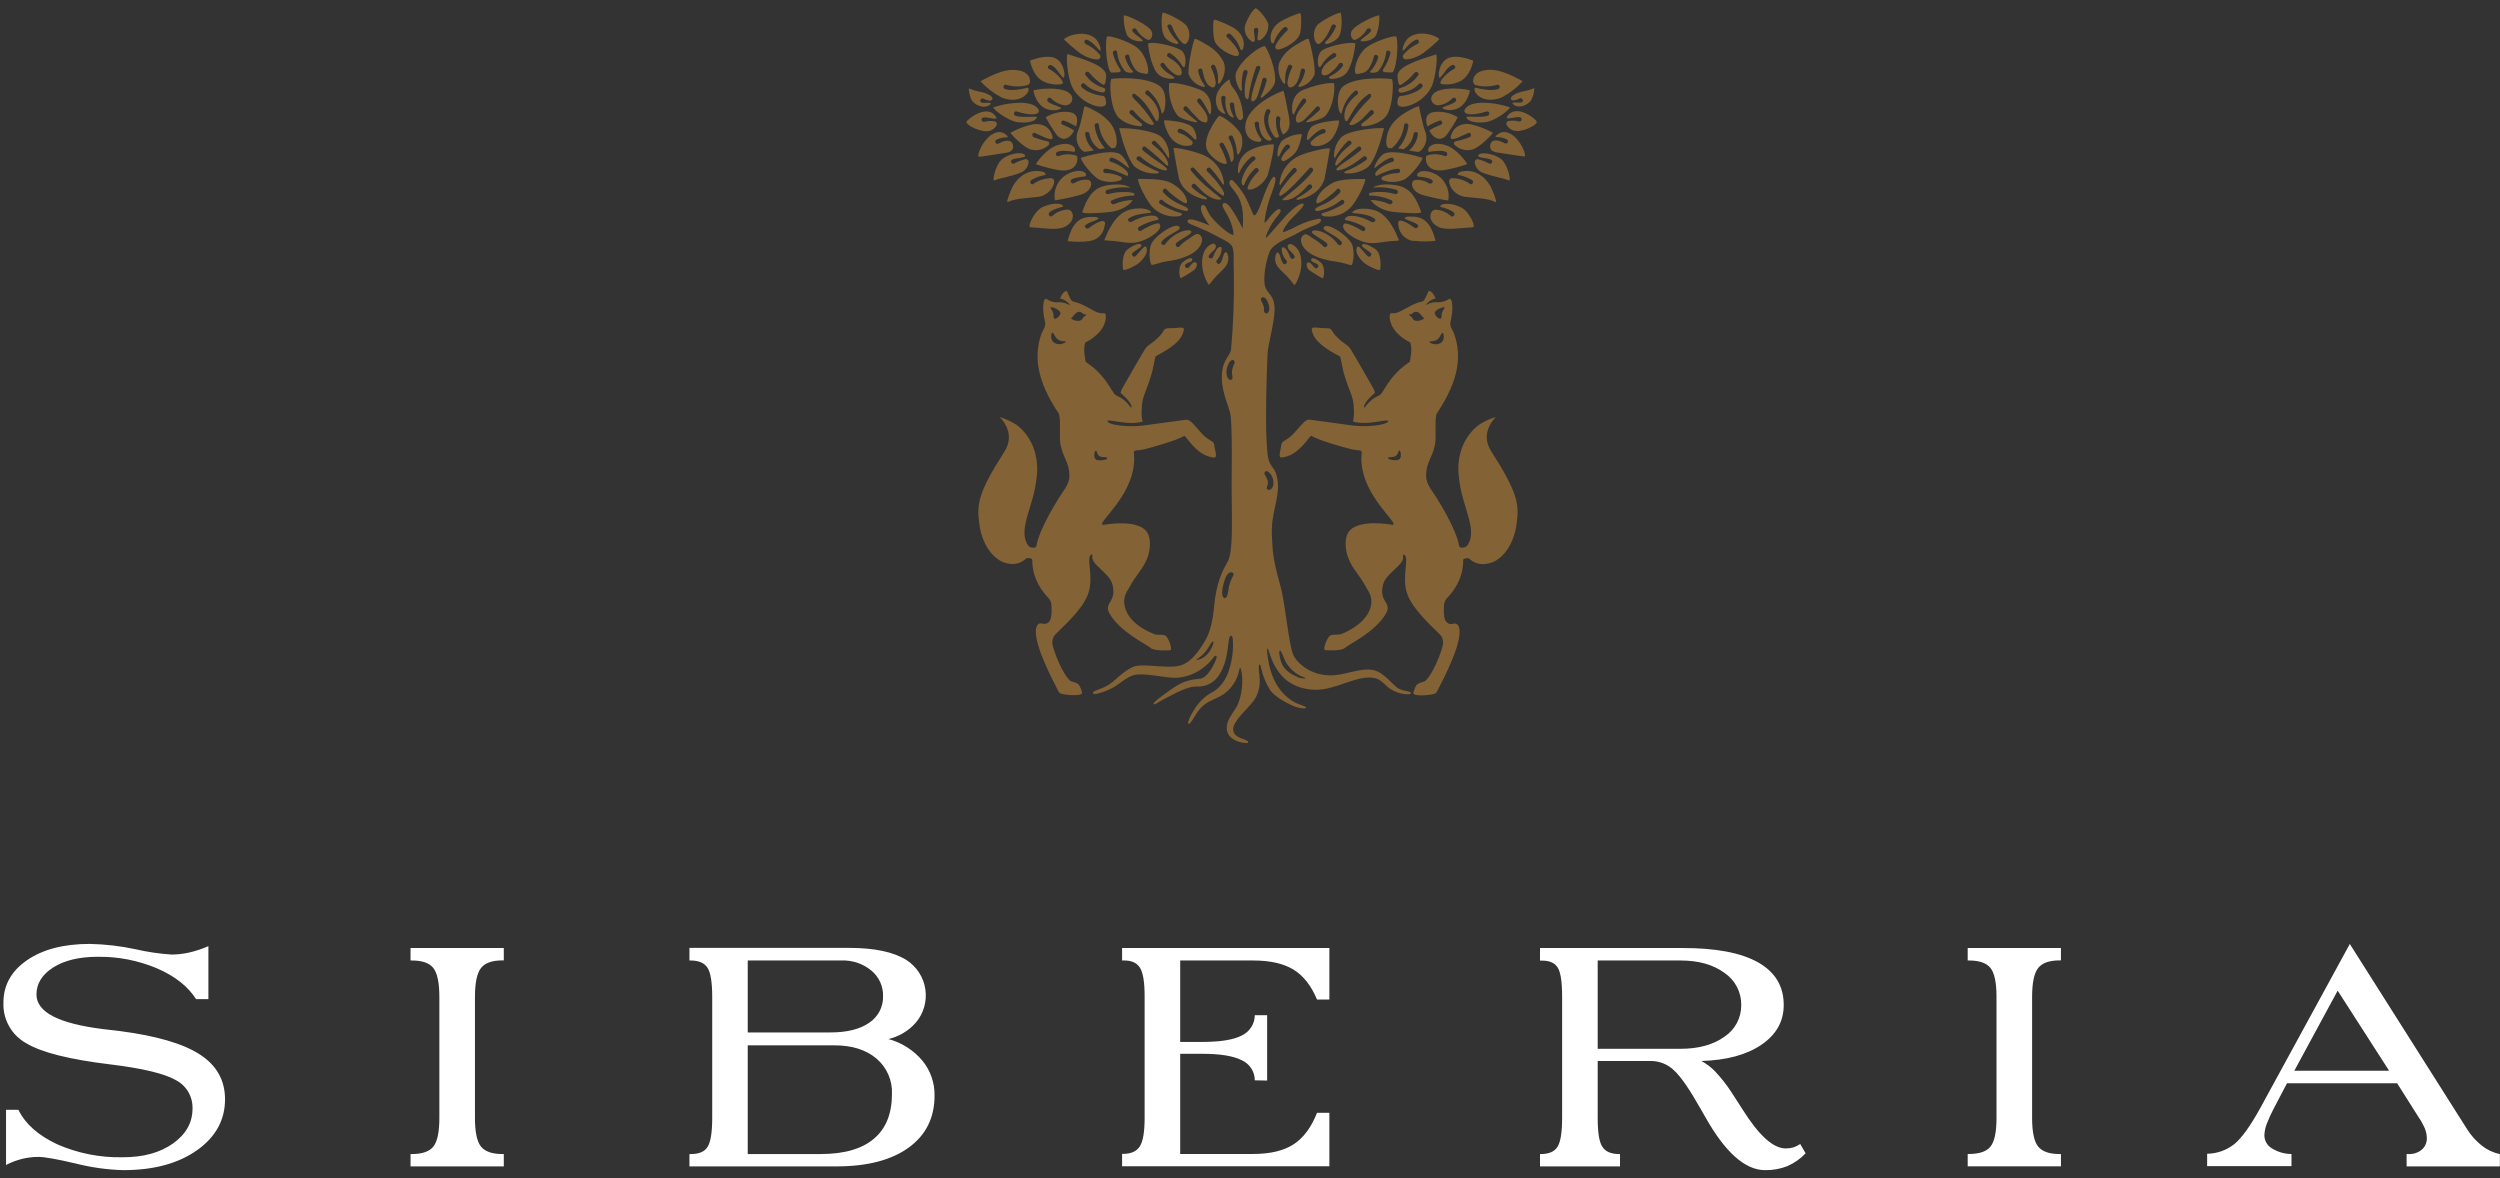 <?xml version="1.0" encoding="UTF-8"?> <svg xmlns="http://www.w3.org/2000/svg" width="227" height="107" viewBox="0 0 227 107" fill="none"><rect x="0" y="0" width="227" height="107" fill="#333333" stroke="none"/> <path fill-rule="evenodd" clip-rule="evenodd" d="M18.149 95.747C16.629 94.759 14.196 94.049 10.85 93.616L9.355 93.441C5.325 92.942 3.311 91.896 3.311 90.305C3.311 89.309 3.819 88.489 4.835 87.844C5.851 87.199 7.2 86.876 8.882 86.876C10.73 86.852 12.563 87.211 14.266 87.931C15.886 88.633 17.064 89.562 17.802 90.719H18.923V85.912C18.352 86.162 17.759 86.357 17.151 86.496C16.634 86.612 16.107 86.671 15.577 86.674C14.473 86.601 13.376 86.439 12.298 86.189C10.934 85.897 9.546 85.735 8.152 85.707C5.779 85.707 3.876 86.203 2.443 87.195C1.011 88.186 0.3 89.479 0.312 91.073C0.287 91.815 0.467 92.55 0.834 93.195C1.2 93.841 1.738 94.372 2.388 94.73C3.774 95.565 6.331 96.206 10.059 96.653C12.959 97.009 14.921 97.48 15.945 98.064C16.421 98.306 16.818 98.678 17.09 99.137C17.362 99.596 17.497 100.123 17.481 100.657C17.481 101.931 16.89 102.988 15.708 103.828C14.527 104.668 12.996 105.085 11.116 105.079C9.087 105.121 7.074 104.722 5.214 103.91C3.484 103.105 2.302 102.059 1.67 100.771H0.548V105.777C1.013 105.539 1.502 105.353 2.008 105.225C2.495 105.106 2.994 105.046 3.495 105.047C4.047 105.047 5.176 105.247 6.882 105.649C8.294 106.009 9.743 106.21 11.2 106.248C13.957 106.248 16.184 105.647 17.884 104.445C19.583 103.242 20.433 101.7 20.433 99.818C20.433 98.09 19.672 96.733 18.149 95.747ZM37.275 87.212H37.391C38.337 87.212 38.992 87.44 39.351 87.902C39.71 88.364 39.894 89.235 39.894 90.532V101.51C39.894 102.77 39.716 103.632 39.362 104.091C39.009 104.55 38.352 104.787 37.394 104.787H37.278V105.909H45.745V104.787H45.626C44.679 104.787 44.028 104.556 43.666 104.097C43.304 103.638 43.126 102.776 43.126 101.516V90.524C43.126 89.236 43.31 88.359 43.678 87.893C44.043 87.431 44.694 87.204 45.626 87.204H45.745V86.081H37.278L37.275 87.212ZM80.676 94.347C81.631 94.119 82.493 93.603 83.146 92.868C83.501 92.453 83.762 91.968 83.913 91.443C84.065 90.919 84.102 90.368 84.022 89.829C83.943 89.289 83.749 88.772 83.453 88.314C83.157 87.855 82.767 87.466 82.308 87.171C81.14 86.439 79.414 86.071 77.131 86.069H62.602V87.212H62.698C63.434 87.212 63.946 87.428 64.234 87.861C64.522 88.294 64.667 89.171 64.669 90.492V101.51C64.669 102.823 64.526 103.696 64.246 104.141C63.965 104.585 63.46 104.787 62.739 104.787H62.602V105.909H75.937C78.746 105.909 80.934 105.341 82.504 104.205C84.072 103.069 84.857 101.496 84.857 99.485C84.878 98.329 84.488 97.204 83.756 96.311C82.954 95.356 81.879 94.671 80.676 94.347ZM67.895 87.212H76.401C77.389 87.172 78.356 87.498 79.119 88.127C79.46 88.408 79.733 88.762 79.917 89.164C80.101 89.565 80.192 90.003 80.182 90.445C80.195 90.922 80.087 91.395 79.867 91.819C79.646 92.243 79.322 92.604 78.924 92.868C78.083 93.452 76.908 93.745 75.399 93.745H67.895V87.212ZM79.356 103.392C78.268 104.322 76.653 104.787 74.512 104.787H67.895V94.916H75.753C77.367 94.916 78.643 95.318 79.584 96.121C80.044 96.511 80.41 97.001 80.654 97.554C80.898 98.107 81.013 98.708 80.991 99.312C80.991 101.113 80.446 102.473 79.356 103.392ZM101.886 87.212H102.081C102.765 87.212 103.244 87.438 103.521 87.89C103.797 88.342 103.934 89.207 103.932 90.483V101.501C103.932 102.761 103.789 103.623 103.5 104.082C103.211 104.541 102.7 104.772 101.964 104.772H101.886V105.894H120.707V101.045H119.586C119.06 102.375 118.351 103.325 117.46 103.904C116.57 104.483 115.34 104.781 113.778 104.781H107.162V95.685H109.171C110.796 95.685 111.99 95.88 112.753 96.27C113.105 96.427 113.404 96.683 113.614 97.007C113.824 97.33 113.936 97.708 113.936 98.094L115.057 98.114V92.181H113.936C113.933 92.568 113.821 92.947 113.611 93.273C113.402 93.599 113.104 93.859 112.753 94.022C112.006 94.412 110.812 94.607 109.171 94.607H107.162V87.212H113.778C115.326 87.212 116.549 87.488 117.449 88.039C118.348 88.591 119.06 89.498 119.586 90.76H120.707V86.081H101.886V87.212ZM162.85 104.182C162.619 104.249 162.38 104.281 162.14 104.278C161.009 104.278 159.703 103.096 158.222 100.733C157.775 100.049 157.427 99.508 157.179 99.117C156.752 98.469 156.271 97.858 155.74 97.293C155.374 96.909 154.949 96.586 154.481 96.337C156.776 96.271 158.597 95.778 159.944 94.858C161.291 93.938 161.964 92.736 161.962 91.251C161.962 89.545 161.183 88.254 159.626 87.379C158.069 86.504 155.77 86.071 152.729 86.081H139.832V87.224H140.028C140.711 87.224 141.184 87.437 141.447 87.864C141.71 88.291 141.841 89.168 141.841 90.495V101.513C141.841 102.814 141.701 103.682 141.427 104.123C141.152 104.564 140.647 104.787 139.911 104.787H139.832V105.909H147.097V104.787H147.018C146.282 104.787 145.774 104.566 145.494 104.126C145.202 103.685 145.071 102.817 145.071 101.516V96.337H149.912C150.691 96.341 151.439 96.645 151.999 97.188C152.615 97.749 153.422 98.918 154.423 100.695C154.513 100.841 154.639 101.057 154.797 101.347C156.619 104.614 158.443 106.248 160.269 106.248C160.955 106.261 161.637 106.14 162.277 105.891C162.908 105.618 163.477 105.221 163.95 104.722L163.46 103.875C163.271 104.004 163.066 104.108 162.85 104.182ZM152.572 95.232H145.071V87.212H152.572C154.224 87.212 155.56 87.586 156.578 88.335C157.055 88.657 157.444 89.092 157.711 89.603C157.977 90.113 158.113 90.681 158.105 91.257C158.111 91.827 157.975 92.389 157.708 92.892C157.441 93.395 157.053 93.823 156.578 94.136C155.56 94.867 154.224 95.232 152.572 95.232ZM178.667 87.212H178.783C179.729 87.212 180.381 87.44 180.743 87.902C181.105 88.364 181.283 89.235 181.283 90.532V101.51C181.283 102.77 181.108 103.632 180.751 104.091C180.395 104.55 179.741 104.781 178.783 104.781H178.667V105.903H187.134V104.787H187.017C186.071 104.787 185.418 104.557 185.058 104.097C184.696 103.638 184.515 102.776 184.515 101.516V90.524C184.515 89.236 184.699 88.359 185.067 87.893C185.435 87.431 186.083 87.204 187.017 87.204H187.134V86.081H178.667V87.212ZM225.353 104.024C224.815 103.6 224.355 103.086 223.995 102.504L213.363 85.713L205.252 100.575C204.343 102.229 203.552 103.332 202.878 103.883C202.174 104.441 201.306 104.75 200.408 104.76V105.883H208.067V104.787C207.432 104.781 206.812 104.6 206.274 104.263C206.072 104.142 205.904 103.971 205.787 103.766C205.67 103.562 205.607 103.33 205.605 103.094C205.617 102.737 205.69 102.384 205.821 102.051C206.014 101.55 206.237 101.062 206.49 100.59L207.658 98.362H217.662L219.63 101.475C219.848 101.79 220.033 102.127 220.181 102.481C220.292 102.75 220.351 103.037 220.357 103.328C220.364 103.527 220.327 103.724 220.249 103.907C220.171 104.089 220.053 104.252 219.904 104.383C219.573 104.661 219.15 104.805 218.719 104.787H218.52V105.909H226.988V104.787C226.389 104.668 225.828 104.407 225.353 104.024ZM208.324 97.223L212.26 89.951L216.932 97.223H208.324Z" fill="white"></path> <path fill-rule="evenodd" clip-rule="evenodd" d="M90.215 9.743C90.037 9.804 91.483 11.008 92.461 11.102C93.351 11.189 93.982 11.04 94.154 10.672C94.254 10.464 92.919 10.751 92.207 10.511C91.964 10.427 92.067 10.049 92.312 10.125C92.855 10.295 94.064 10.587 94.315 10.172C94.376 10.064 94.274 9.88 94.177 9.781C93.833 9.436 93.284 9.36 92.858 9.333C91.96 9.321 91.067 9.459 90.215 9.743ZM114.59 8.866C114.955 8.573 115.644 8.006 115.758 7.501C115.971 6.478 115.008 4.143 114.804 4.186C114.202 4.315 112.71 5.443 112.246 6.56C112.05 7.033 112.363 7.866 112.625 8.202C112.672 8.261 112.78 8.246 112.771 8.17C112.71 7.608 112.752 7.04 112.894 6.492C112.979 6.253 113.361 6.358 113.276 6.601C113.061 7.26 112.977 7.955 113.031 8.647C113.069 8.962 113.323 9.135 113.37 8.904C113.483 7.949 113.711 7.012 114.05 6.113C114.144 5.876 114.529 5.981 114.433 6.218C114.053 7.171 113.46 8.956 113.65 9.178C113.688 9.219 113.764 9.205 113.814 9.178C114.079 9.082 114.214 8.667 114.298 8.369C114.409 7.983 114.532 7.626 114.628 7.2C114.687 6.948 115.046 7.054 115.014 7.305C114.885 7.808 114.707 8.298 114.482 8.766C114.475 8.781 114.472 8.798 114.475 8.815C114.478 8.831 114.486 8.846 114.498 8.858C114.511 8.869 114.526 8.876 114.543 8.877C114.56 8.879 114.576 8.875 114.59 8.866ZM88.855 14.226C88.995 14.264 90.936 13.934 91.191 13.896C92.017 13.826 92.067 13.422 91.947 13.063C91.71 12.54 90.969 12.864 90.662 13.039C90.617 13.063 90.564 13.069 90.515 13.055C90.466 13.04 90.425 13.008 90.399 12.964C90.373 12.92 90.365 12.868 90.376 12.819C90.388 12.769 90.418 12.726 90.46 12.697C90.756 12.54 91.087 12.464 91.421 12.475C91.437 12.475 91.452 12.47 91.465 12.462C91.478 12.453 91.488 12.441 91.493 12.427C91.499 12.412 91.501 12.396 91.498 12.381C91.495 12.366 91.488 12.352 91.477 12.341C90.747 11.598 89.979 12.242 89.76 12.449C89.006 13.162 88.732 14.185 88.855 14.226ZM97.03 10.166C96.303 10.101 95.575 10.268 94.948 10.643C95.25 11.22 95.596 11.772 95.985 12.294C96.554 12.879 97.059 12.531 97.334 12.174C97.408 12.07 97.475 11.962 97.535 11.85C97.211 11.639 96.863 11.466 96.499 11.335C96.257 11.254 96.362 10.868 96.604 10.953C96.988 11.087 97.356 11.265 97.699 11.485C97.894 10.926 97.915 10.263 97.019 10.166H97.03ZM90.268 16.389C91.027 16.097 91.617 16.097 92.723 15.658C92.911 15.576 93.073 15.445 93.192 15.277C93.31 15.11 93.38 14.913 93.395 14.708C93.395 14.668 93.386 14.629 93.368 14.593C93.351 14.557 93.325 14.526 93.293 14.502C93.262 14.478 93.225 14.461 93.186 14.453C93.147 14.445 93.106 14.447 93.068 14.457C92.96 14.486 92.855 14.524 92.776 14.547C92.54 14.615 92.313 14.714 92.102 14.84C92.056 14.867 92.001 14.874 91.95 14.861C91.899 14.847 91.855 14.814 91.829 14.768C91.802 14.722 91.794 14.668 91.808 14.617C91.821 14.566 91.854 14.522 91.9 14.495C92.192 14.319 93.325 14.369 93.039 14.054C92.753 13.738 91.553 13.972 90.995 14.451C90.376 14.966 90.081 16.462 90.268 16.389ZM98.478 9.634C98.441 9.62 98.14 11.332 97.894 11.853C97.451 12.832 98.186 13.814 98.54 13.782C98.808 13.753 99.074 13.709 99.337 13.65C98.888 13.276 98.6 12.743 98.531 12.163C98.511 11.905 98.908 11.908 98.931 12.163C98.972 12.445 99.076 12.715 99.233 12.953C99.391 13.191 99.599 13.391 99.842 13.539C100 13.507 100.16 13.478 100.33 13.46C99.82 12.894 99.495 12.187 99.395 11.432C99.352 11.181 99.734 11.072 99.778 11.324C99.868 12.14 100.263 12.892 100.884 13.428C100.884 13.428 100.884 13.428 100.884 13.443C100.957 13.443 101.025 13.443 101.103 13.443C101.536 13.489 101.53 12.198 100.902 11.297C100.336 10.467 99.106 9.845 98.478 9.634ZM98.023 17.713C98.703 17.535 99.065 17.128 99.083 16.699C99.088 16.608 99.058 16.518 99 16.448C98.942 16.378 98.861 16.332 98.77 16.319C98.347 16.281 97.924 16.384 97.565 16.611C97.366 16.769 97.083 16.488 97.273 16.319C97.462 16.149 98.038 16.067 98.467 16.026C98.496 16.024 98.523 16.014 98.547 15.998C98.571 15.982 98.59 15.96 98.603 15.934C98.615 15.908 98.621 15.879 98.619 15.85C98.617 15.821 98.608 15.793 98.592 15.769C98.236 15.29 97.194 15.562 96.61 16.003C96.288 16.26 96.041 16.6 95.896 16.985C95.751 17.371 95.712 17.789 95.784 18.195C96.538 18.073 97.285 17.912 98.023 17.713ZM100.978 14.319C101.466 14.425 102.219 15.039 102.42 15.22C102.712 15.495 102.149 14.103 101.506 13.907C100.575 13.615 98.741 14.147 98.163 14.319C97.959 14.381 99.232 16.091 99.86 16.33C100.467 16.573 101.142 16.584 101.758 16.363C101.787 16.349 101.812 16.328 101.83 16.302C101.848 16.275 101.859 16.244 101.861 16.212C101.863 16.18 101.856 16.148 101.842 16.12C101.827 16.091 101.805 16.067 101.778 16.05C101.338 15.834 100.855 15.719 100.365 15.714C100.108 15.714 100.108 15.307 100.365 15.316C100.928 15.334 101.892 15.752 102.306 15.968C102.377 16.006 102.444 15.909 102.423 15.769C102.374 15.424 101.439 14.825 100.873 14.702C100.622 14.65 100.73 14.264 100.978 14.319ZM97.819 14.524C97.824 14.44 97.824 14.354 97.819 14.27C97.819 14.24 97.81 14.211 97.794 14.186C97.778 14.161 97.755 14.142 97.728 14.13C97.203 13.956 96.635 13.97 96.119 14.171C95.883 14.267 95.778 13.878 96.014 13.785C96.4 13.63 97.039 13.714 97.512 13.785C97.652 13.805 97.638 13.492 97.547 13.39C97.255 13.057 96.75 12.966 96.046 13.174C95.045 13.466 94.125 14.735 94.061 14.91C94.736 15.146 95.429 15.326 96.134 15.448C97.08 15.623 97.757 15.22 97.819 14.524ZM105.223 7.755C103.947 6.907 101.136 7.1 100.925 7.171C100.715 7.241 100.768 9.664 101.466 10.555C101.836 11.026 102.683 11.432 103.559 11.461C103.589 11.462 103.618 11.453 103.643 11.436C103.667 11.419 103.686 11.395 103.697 11.367C103.707 11.339 103.708 11.309 103.7 11.28C103.692 11.251 103.676 11.226 103.653 11.207C103.285 10.938 102.936 10.645 102.607 10.33C102.435 10.14 102.715 9.859 102.899 10.038C103.372 10.558 103.86 11.125 104.485 11.332C104.549 11.353 104.873 11.373 104.747 11.172C104.241 10.353 103.633 9.602 102.937 8.936C102.692 8.696 102.826 8.389 103.06 8.55C104.044 9.225 104.473 10.146 104.949 10.923C104.96 10.944 104.976 10.961 104.997 10.973C105.017 10.984 105.041 10.989 105.064 10.986C105.087 10.984 105.109 10.975 105.127 10.96C105.145 10.945 105.158 10.925 105.165 10.903C105.457 9.985 104.724 9.032 104.079 8.582C103.872 8.436 104.079 8.091 104.28 8.237C104.895 8.758 105.318 9.47 105.48 10.26C105.51 10.412 105.708 10.14 105.752 9.9C105.901 9.082 105.842 8.15 105.223 7.755ZM93.836 8.255C93.982 8.95 94.42 9.816 95.296 9.971C95.616 10.046 95.952 10.019 96.257 9.895C96.665 9.745 95.456 9.55 95.141 9.214C94.966 9.026 95.246 8.746 95.433 8.921C95.732 9.24 96.123 9.457 96.551 9.544C96.696 9.582 96.849 9.57 96.986 9.511C97.124 9.453 97.238 9.35 97.311 9.219C97.362 9.113 97.379 8.993 97.361 8.876C97.343 8.759 97.29 8.651 97.208 8.565C96.56 7.755 93.804 8.097 93.833 8.24L93.836 8.255ZM116.141 14.185C116.322 13.846 116.488 13.405 116.786 13.165C116.985 13.004 117.268 13.285 117.078 13.457C116.776 13.692 116.531 13.992 116.36 14.334C116.341 14.371 116.333 14.413 116.338 14.454C116.342 14.495 116.359 14.534 116.386 14.566C116.413 14.597 116.449 14.62 116.489 14.63C116.529 14.641 116.572 14.64 116.611 14.626C116.994 14.446 117.336 14.188 117.612 13.867C117.986 13.457 118.24 12.18 118.196 12.174C117.535 12.181 116.895 12.406 116.374 12.814C116.096 13.202 115.964 13.677 116.001 14.153C116.004 14.168 116.011 14.182 116.021 14.193C116.032 14.203 116.046 14.211 116.06 14.214C116.075 14.218 116.091 14.217 116.105 14.212C116.119 14.206 116.132 14.197 116.141 14.185ZM105.536 18.172C106.154 18.679 106.892 19.017 107.679 19.154C107.863 19.174 107.986 19.008 107.767 18.861C107.475 18.672 107.107 18.569 106.809 18.385C106.362 18.157 105.962 17.849 105.626 17.476C105.472 17.274 105.749 16.991 105.918 17.184C106.178 17.514 107.273 18.37 107.67 18.458C107.77 18.482 107.799 18.289 107.775 18.192C107.626 17.59 107.104 17.023 106.315 16.608C105.603 16.219 104.166 16.254 103.355 16.246C103.174 16.246 104.07 18.403 104.876 19.022C105.179 19.271 105.53 19.454 105.908 19.558C106.286 19.662 106.681 19.686 107.069 19.627C107.346 19.58 107.361 19.39 107.241 19.352C106.563 19.168 105.917 18.883 105.323 18.508C105.136 18.367 105.329 18.023 105.536 18.172ZM116.001 12.493C116.059 12.469 116.161 12.402 116.141 12.347C115.91 11.832 115.818 11.265 115.875 10.704C115.916 10.45 116.301 10.558 116.258 10.809C116.156 11.266 116.227 11.744 116.459 12.151C116.475 12.172 116.499 12.185 116.525 12.189C116.551 12.193 116.578 12.187 116.599 12.171C117.139 11.777 117.212 11.321 116.938 10.09C116.897 9.897 116.599 8.211 116.515 8.24C115.078 8.784 113.913 9.643 113.414 10.444C112.757 11.505 113.186 12.315 113.44 12.531C113.562 12.65 113.709 12.743 113.869 12.802C114.03 12.861 114.201 12.887 114.371 12.876C114.403 12.875 114.433 12.866 114.459 12.849C114.486 12.832 114.507 12.808 114.52 12.78C114.534 12.752 114.539 12.721 114.536 12.69C114.533 12.658 114.522 12.629 114.503 12.604C114.179 12.208 113.976 11.727 113.919 11.219C113.925 11.17 113.948 11.124 113.985 11.092C114.022 11.059 114.07 11.041 114.119 11.041C114.168 11.041 114.216 11.059 114.252 11.092C114.289 11.124 114.313 11.17 114.319 11.219C114.319 11.768 114.561 12.507 115.104 12.747C115.332 12.847 115.519 12.68 115.452 12.598C114.92 11.961 114.52 10.868 114.985 10C115.104 9.775 115.449 9.973 115.326 10.201C114.947 10.912 115.244 11.809 115.735 12.426C115.766 12.464 115.809 12.491 115.857 12.503C115.905 12.515 115.955 12.511 116.001 12.493ZM111.656 7.261C111.654 7.254 111.651 7.247 111.646 7.242C111.641 7.236 111.635 7.231 111.629 7.228C111.622 7.225 111.614 7.224 111.607 7.224C111.6 7.224 111.592 7.226 111.586 7.229C111.147 7.514 110.791 7.91 110.555 8.378C110.445 8.617 110.393 8.879 110.401 9.142C110.41 9.405 110.48 9.663 110.605 9.895C110.783 10.187 111.346 10.479 111.244 10.263C111.014 9.84 110.89 9.368 110.882 8.886C110.906 8.635 111.303 8.632 111.279 8.886C111.215 9.34 111.278 9.802 111.46 10.222C111.63 10.578 111.878 10.675 112 10.663C112.123 10.652 111.732 10.269 111.665 9.494C111.644 9.24 112.059 9.24 112.065 9.494C112.071 9.75 112.111 10.003 112.184 10.248C112.215 10.465 112.307 10.668 112.45 10.833C112.45 10.833 112.517 10.882 112.535 10.891C112.575 10.902 112.618 10.904 112.66 10.895C112.701 10.886 112.74 10.868 112.772 10.842C112.805 10.815 112.831 10.781 112.848 10.742C112.865 10.704 112.873 10.662 112.871 10.619C112.891 10.184 112.698 8.79 111.907 7.91C111.767 7.72 111.68 7.496 111.656 7.261ZM93.97 12.075C94.49 12.285 95.562 12.908 95.576 12.502C95.576 12.239 95.22 11.069 93.748 11.289C93.048 11.451 92.374 11.709 91.745 12.057C91.713 12.081 92.948 13.466 93.704 13.604C93.975 13.659 94.256 13.648 94.521 13.57C94.786 13.492 95.028 13.35 95.226 13.156C95.25 13.131 95.267 13.099 95.275 13.064C95.282 13.03 95.28 12.994 95.269 12.96C95.258 12.927 95.238 12.897 95.212 12.874C95.185 12.851 95.153 12.835 95.118 12.829C94.689 12.746 94.27 12.623 93.865 12.461C93.629 12.367 93.731 11.981 93.97 12.075ZM93.582 20.636C94.82 20.709 95.959 20.928 96.642 20.615C97.17 20.378 97.608 19.849 97.328 19.271C97.289 19.203 97.234 19.145 97.168 19.103C97.102 19.061 97.026 19.035 96.948 19.028C96.435 19.05 95.946 19.25 95.564 19.595C95.386 19.779 95.103 19.496 95.272 19.303C95.515 19.054 96.073 18.882 96.508 18.768C96.584 18.747 96.443 18.584 96.367 18.56C95.672 18.335 94.715 18.739 94.446 18.932C93.839 19.379 93.249 20.615 93.582 20.636ZM98.87 21.892C99.23 21.862 99.569 21.708 99.829 21.456C100.089 21.204 100.253 20.87 100.295 20.51C100.318 20.378 100.374 20.282 100.309 20.165C100.131 19.846 99.258 20.399 98.873 20.712C98.674 20.872 98.391 20.592 98.581 20.419C98.972 20.101 100.111 19.914 99.617 19.738C99.501 19.694 99.471 19.697 99.057 19.694C97.597 19.694 97.194 20.931 96.943 21.892C97.582 21.974 98.23 21.974 98.87 21.892ZM131.05 9.88C131.354 10.005 131.69 10.031 132.01 9.956C132.869 9.801 133.321 8.936 133.47 8.24C133.5 8.097 130.743 7.74 130.112 8.562C130.031 8.648 129.978 8.756 129.96 8.873C129.941 8.99 129.959 9.11 130.01 9.216C130.083 9.347 130.197 9.45 130.334 9.508C130.472 9.567 130.625 9.579 130.769 9.541C131.196 9.456 131.586 9.24 131.885 8.924C132.06 8.737 132.34 9.018 132.177 9.216C131.85 9.535 130.641 9.731 131.05 9.88ZM91.497 18.356C92.186 17.985 93.486 17.985 94.3 17.871C95.115 17.757 95.731 17.032 95.719 16.45C95.718 16.38 95.689 16.313 95.64 16.263C95.591 16.213 95.524 16.183 95.454 16.181C94.874 16.183 94.308 16.363 93.833 16.696C93.626 16.851 93.427 16.506 93.632 16.354C94.018 16.125 94.442 15.969 94.884 15.892C95.016 15.863 94.884 15.649 94.744 15.614C93.451 15.249 92.472 16.041 91.999 16.848C91.804 17.181 91.307 18.458 91.497 18.353V18.356ZM100.96 18.189C101.598 17.904 102.289 17.758 102.987 17.762C102.998 17.69 102.998 17.616 102.987 17.543C102.707 17.468 102.418 17.433 102.128 17.438C101.619 17.424 101.111 17.488 100.622 17.628C100.572 17.639 100.52 17.631 100.476 17.605C100.432 17.578 100.4 17.536 100.386 17.487C100.373 17.438 100.379 17.385 100.403 17.34C100.427 17.295 100.468 17.261 100.517 17.245C101.207 17.033 101.933 16.963 102.651 17.041C102.087 16.643 100.984 16.725 100.33 16.871C99.162 17.134 98.698 18.04 98.268 19.244C98.189 19.461 99.997 19.338 100.811 19.244C101.687 19.148 102.528 18.698 102.855 18.16C102.275 18.174 101.703 18.301 101.171 18.534C100.928 18.631 100.727 18.277 100.96 18.186V18.189ZM122.69 24.081C122.886 24.032 122.997 22.945 122.804 22.29C122.541 21.413 120.191 19.922 120.176 20.764C120.176 20.948 121.467 21.451 121.817 21.974C121.96 22.188 121.616 22.386 121.473 22.176C121.061 21.556 120.112 20.91 119.388 20.925C119.299 20.923 119.213 20.949 119.14 20.998C118.894 21.203 120.164 21.74 120.477 22.094C120.646 22.287 120.366 22.567 120.185 22.386C119.941 22.13 119.66 21.91 119.353 21.735C119.09 21.582 118.684 21.197 118.477 21.282C118.377 21.317 118.291 21.381 118.228 21.466C118.166 21.551 118.13 21.652 118.126 21.758C118.106 22.24 118.561 23.4 121.408 23.772C121.762 23.801 122.629 24.093 122.69 24.078V24.081ZM116.523 23.932C116.252 23.64 116.261 22.959 116.009 22.93C115.863 22.912 115.808 23.254 115.788 23.374C115.769 23.535 115.784 23.698 115.832 23.853C115.879 24.008 115.959 24.152 116.065 24.274C116.468 24.765 116.739 24.912 117.139 25.402C117.245 25.528 117.379 25.718 117.537 25.885C117.589 25.94 118.547 24.356 117.995 22.93C117.903 22.721 117.768 22.535 117.598 22.383C117.306 22.111 116.999 22.091 116.935 22.293C116.818 22.661 117.405 22.898 117.542 23.263C117.633 23.506 117.25 23.608 117.16 23.371C117.026 23.015 116.789 22.494 116.532 22.453C116.498 22.451 116.464 22.46 116.436 22.479C116.408 22.498 116.387 22.526 116.377 22.559C116.374 22.963 116.526 23.354 116.804 23.649C116.97 23.83 116.69 24.122 116.523 23.932ZM120.059 19.361C119.945 19.399 119.954 19.589 120.232 19.636C120.619 19.695 121.014 19.671 121.392 19.567C121.77 19.463 122.122 19.28 122.424 19.031C123.23 18.411 124.127 16.252 123.946 16.254C123.134 16.254 121.697 16.228 120.985 16.617C120.208 17.044 119.686 17.599 119.525 18.201C119.502 18.297 119.525 18.493 119.63 18.467C120.036 18.379 121.131 17.523 121.382 17.193C121.543 16.991 121.82 17.274 121.674 17.485C121.339 17.858 120.938 18.166 120.491 18.394C120.199 18.563 119.823 18.686 119.534 18.87C119.315 19.013 119.437 19.18 119.621 19.163C120.414 19.026 121.158 18.684 121.779 18.172C121.986 18.023 122.185 18.367 121.981 18.517C121.382 18.893 120.73 19.178 120.048 19.361H120.059ZM119.373 24.306C119.186 24.128 118.999 23.763 118.751 23.839C118.503 23.915 118.719 24.423 118.894 24.543C119.262 24.797 120.106 25.326 120.132 25.268C120.209 25.058 120.241 24.835 120.228 24.612C120.214 24.39 120.155 24.172 120.053 23.973C119.794 23.637 119.093 23.251 119.055 23.558C119.023 23.812 119.472 23.851 119.653 24.026C119.834 24.201 119.548 24.485 119.361 24.306H119.373ZM117.764 17.985C117.748 17.996 117.736 18.013 117.73 18.033C117.724 18.052 117.725 18.073 117.732 18.092C117.74 18.11 117.753 18.126 117.771 18.137C117.788 18.147 117.808 18.151 117.829 18.148C118.798 17.973 119.922 17.406 120.264 16.243C120.319 16.047 120.693 13.948 120.757 13.516C120.786 13.326 118.804 13.767 117.998 14.13C117.52 14.344 117.103 14.675 116.787 15.094C116.471 15.512 116.266 16.004 116.19 16.523C116.158 16.707 116.19 16.897 116.296 16.742C116.621 16.228 116.993 15.744 117.405 15.296C117.589 15.117 117.872 15.398 117.697 15.588C117.259 16 116.863 16.454 116.515 16.944C116.374 17.113 116.262 17.303 116.182 17.508C116.15 17.651 116.123 17.885 116.348 17.748C117.107 17.283 118.085 16.158 118.897 15.275C119.072 15.088 119.335 15.36 119.189 15.568C118.418 16.544 117.37 17.365 116.456 18.093C116.392 18.142 116.482 18.195 116.719 18.18C117.537 18.137 118.264 17.377 118.801 16.792C118.976 16.605 119.256 16.886 119.093 17.084C118.692 17.443 118.245 17.745 117.764 17.985ZM134.008 7.738C134.641 7.895 135.305 7.882 135.932 7.7C136.174 7.618 136.279 7.992 136.037 8.082C135.453 8.278 134.629 8.123 133.993 7.968C133.85 7.933 133.87 8.223 133.943 8.348C134.39 9.105 135.453 9.24 136.373 8.839C137.081 8.466 137.718 7.971 138.256 7.378C138.122 7.27 136.638 6.466 135.689 6.358C135.205 6.303 134.116 6.305 133.812 7.062C133.71 7.325 133.751 7.662 134.008 7.735V7.738ZM127.035 21.822C126.758 21.168 126.101 19.484 124.801 19.084C124.217 18.908 123.14 18.835 122.789 19.274C122.655 19.443 124.016 19.274 124.813 19.858C125.023 20.007 124.752 20.27 124.521 20.15C123.814 19.727 122.705 19.443 122.293 19.689C122.135 19.782 122.059 19.954 122.167 19.981C122.773 20.087 123.355 20.302 123.884 20.615C124.095 20.758 123.884 21.103 123.683 20.96C123.297 20.7 122.194 20.127 122.027 20.334C121.621 20.84 122.903 21.623 123.461 21.834C123.902 22.006 124.337 22.196 125.654 21.971C126.276 21.863 127.058 21.875 127.035 21.822ZM129.613 11.485C129.956 11.265 130.324 11.087 130.708 10.953C130.95 10.868 131.056 11.245 130.813 11.335C130.449 11.466 130.101 11.637 129.777 11.847C129.837 11.959 129.904 12.068 129.978 12.171C130.253 12.528 130.758 12.879 131.327 12.291C131.716 11.769 132.062 11.217 132.364 10.64C131.737 10.265 131.009 10.098 130.282 10.163C129.385 10.263 129.406 10.926 129.613 11.485ZM113.487 16.561C113.396 16.721 113.326 16.89 113.276 17.067C113.273 17.084 113.273 17.101 113.277 17.118C113.281 17.134 113.288 17.15 113.298 17.164C113.308 17.178 113.321 17.189 113.336 17.198C113.351 17.206 113.367 17.211 113.384 17.213C113.968 17.277 114.92 16.532 115.136 15.813C115.352 15.094 115.79 13.098 115.624 13.101C114.853 13.128 114.098 13.328 113.414 13.685C113.066 13.882 112.785 14.179 112.608 14.538C112.431 14.896 112.366 15.3 112.421 15.696C112.424 15.708 112.43 15.718 112.439 15.725C112.449 15.732 112.46 15.736 112.472 15.736C112.484 15.736 112.495 15.732 112.505 15.725C112.514 15.718 112.52 15.708 112.523 15.696C112.767 15.12 113.155 14.616 113.65 14.235C113.849 14.077 114.132 14.357 113.942 14.527C113.368 14.957 112.957 15.569 112.774 16.263C112.725 16.479 112.69 16.751 112.891 16.848C112.967 16.883 113.043 16.579 113.107 16.447C113.316 16.018 113.602 15.632 113.951 15.307C114.138 15.132 114.418 15.413 114.243 15.6C113.938 15.874 113.682 16.2 113.487 16.561ZM124.173 23.245C123.881 22.953 123.589 22.556 123.394 22.41C123.283 22.325 123.21 22.451 123.201 22.48C123.154 22.655 123.017 23.064 123.808 23.821C124.115 24.114 125.283 24.678 125.321 24.47C125.411 23.988 125.35 23.044 124.994 22.716C124.638 22.389 123.639 21.916 123.665 22.302C123.68 22.477 124.217 22.725 124.454 22.968C124.632 23.158 124.352 23.441 124.173 23.245ZM137.208 9.018C137.348 9.234 137.774 9.041 137.987 8.939C138.201 8.836 138.419 9.17 138.189 9.281C137.958 9.392 137.144 9.187 137.377 9.45C137.765 9.839 138.504 9.696 138.974 9.184C139.194 8.828 139.312 8.419 139.316 8.001C138.954 8.147 138.577 8.255 138.192 8.322C137.462 8.509 137.073 8.822 137.208 9.029V9.018ZM111.933 12.393C112.164 12.868 112.294 13.386 112.316 13.913C112.317 13.936 112.325 13.957 112.339 13.975C112.354 13.992 112.373 14.005 112.395 14.009C112.417 14.014 112.44 14.012 112.461 14.003C112.481 13.993 112.498 13.977 112.509 13.957C112.771 13.497 112.862 12.958 112.765 12.437C112.596 11.642 110.879 10.391 110.678 10.535C110.578 10.605 109.013 12.659 109.653 13.723C109.945 14.203 110.66 14.819 111.235 14.892C111.257 14.895 111.279 14.893 111.3 14.885C111.32 14.878 111.339 14.866 111.353 14.85C111.368 14.834 111.379 14.814 111.385 14.793C111.391 14.772 111.392 14.75 111.387 14.729C111.332 14.508 111.259 14.292 111.168 14.083C111.056 13.793 110.919 13.514 110.76 13.247C110.622 13.028 110.967 12.829 111.101 13.045C111.339 13.444 111.53 13.869 111.671 14.311C111.764 14.603 111.755 14.74 111.808 14.711C111.881 14.663 111.94 14.595 111.977 14.515C112.015 14.435 112.029 14.346 112.018 14.258C112.021 13.679 111.873 13.108 111.589 12.604C111.454 12.373 111.799 12.174 111.933 12.393ZM105.273 20.323C105.107 20.115 104.003 20.688 103.617 20.948C103.404 21.091 103.206 20.747 103.416 20.603C103.945 20.286 104.528 20.067 105.136 19.957C105.244 19.934 105.168 19.762 105.01 19.665C104.599 19.42 103.489 19.703 102.782 20.127C102.563 20.256 102.292 19.992 102.49 19.835C103.288 19.271 104.648 19.431 104.514 19.25C104.164 18.812 103.074 18.885 102.502 19.06C101.203 19.455 100.546 21.144 100.268 21.799C100.245 21.851 101.028 21.84 101.649 21.945C102.969 22.17 103.401 21.98 103.842 21.808C104.383 21.62 105.679 20.837 105.273 20.323ZM106.386 12.607C106.803 13.098 107.568 13.387 108.137 13.191C108.175 13.178 108.208 13.156 108.235 13.126C108.262 13.096 108.28 13.061 108.289 13.022C108.298 12.983 108.297 12.943 108.287 12.904C108.276 12.866 108.256 12.831 108.228 12.803C108.146 12.724 108.064 12.651 107.989 12.586C107.726 12.348 107.411 12.174 107.069 12.078C106.818 12.019 106.923 11.636 107.174 11.692C107.606 11.789 108.094 12.247 108.47 12.651C108.484 12.665 108.502 12.674 108.522 12.678C108.541 12.682 108.562 12.679 108.58 12.672C108.598 12.664 108.613 12.65 108.624 12.634C108.635 12.617 108.64 12.598 108.64 12.578C108.64 12.192 108.45 11.613 108.088 11.409C107.504 11.049 106.14 10.92 105.752 10.915C105.548 10.92 105.956 12.113 106.386 12.616V12.607ZM103.635 22.299C103.661 21.913 102.689 22.354 102.306 22.714C101.924 23.073 101.889 23.991 101.979 24.467C102.017 24.675 103.185 24.116 103.492 23.818C104.283 23.053 104.146 22.649 104.099 22.477C104.099 22.448 104.018 22.322 103.907 22.407C103.714 22.553 103.41 22.947 103.127 23.243C102.949 23.427 102.669 23.143 102.835 22.95C103.092 22.731 103.62 22.483 103.635 22.307V22.299ZM104.92 12.826C105.382 13.274 105.775 13.789 106.088 14.352C106.123 14.413 106.193 14.267 106.152 13.91C106.073 13.212 105.72 12.519 105.171 12.247C104.003 11.663 101.606 11.584 101.623 11.663C101.857 12.633 102.432 14.568 103.054 15.155C103.652 15.609 104.401 15.818 105.148 15.74C105.166 15.737 105.182 15.729 105.195 15.716C105.208 15.703 105.216 15.686 105.219 15.668C105.222 15.65 105.218 15.632 105.21 15.616C105.201 15.6 105.187 15.587 105.171 15.579C104.487 15.316 103.842 14.962 103.253 14.527C103.057 14.361 103.34 14.08 103.544 14.235C104.128 14.74 105.153 15.404 105.746 15.462C105.787 15.462 105.942 15.483 105.962 15.43C105.983 15.378 105.921 15.284 105.877 15.243C105.451 14.819 105.162 14.752 104.126 13.94C104.018 13.858 103.86 13.72 103.799 13.677C103.588 13.53 103.799 13.183 103.997 13.332C104.671 13.85 105.313 14.409 105.918 15.006C105.933 15.02 105.951 15.028 105.971 15.031C105.991 15.034 106.011 15.03 106.029 15.021C106.046 15.011 106.06 14.997 106.069 14.979C106.078 14.961 106.082 14.941 106.079 14.922C105.974 14.206 105.238 13.589 104.651 13.112C104.441 12.955 104.724 12.674 104.92 12.835V12.826ZM109.025 8.994C109.335 9.403 109.592 9.848 109.79 10.321C109.797 10.336 109.808 10.349 109.822 10.357C109.837 10.366 109.853 10.369 109.87 10.368C109.886 10.366 109.902 10.359 109.914 10.348C109.927 10.337 109.935 10.323 109.939 10.307C110.079 9.57 109.907 8.518 108.949 8.144C107.197 7.457 106.184 7.513 106.172 7.559C106.067 7.963 106.158 9.582 106.952 10.514C107.159 10.76 108.059 11.011 108.561 11.099C108.721 11.122 108.748 11.081 108.631 10.97C108.236 10.668 107.858 10.343 107.501 9.997C107.337 9.804 107.618 9.52 107.793 9.705C108.072 10.045 108.369 10.37 108.683 10.678C108.873 10.924 109.15 11.086 109.457 11.131C109.496 11.126 109.533 11.11 109.562 11.085C109.592 11.059 109.613 11.025 109.624 10.988C109.781 10.38 109.119 9.757 108.748 9.29C108.584 9.088 108.865 8.804 109.025 9.003V8.994ZM108.149 20.977C108.076 20.928 107.989 20.903 107.901 20.904C107.177 20.904 106.228 21.536 105.816 22.155C105.673 22.366 105.329 22.155 105.472 21.954C105.822 21.43 107.113 20.928 107.113 20.744C107.113 19.902 104.759 21.381 104.485 22.269C104.292 22.924 104.403 24.023 104.599 24.061C104.66 24.076 105.527 23.783 105.866 23.739C108.713 23.368 109.168 22.208 109.148 21.726C109.144 21.62 109.108 21.518 109.046 21.434C108.983 21.349 108.897 21.284 108.797 21.249C108.581 21.165 108.175 21.542 107.921 21.702C107.614 21.883 107.334 22.107 107.092 22.369C106.923 22.562 106.642 22.281 106.8 22.076C107.124 21.737 108.394 21.2 108.149 20.995V20.977ZM108.257 23.541C108.219 23.248 107.518 23.62 107.259 23.956C107.034 24.248 107.045 24.976 107.18 25.25C107.206 25.309 108.056 24.78 108.418 24.526C108.593 24.406 108.829 23.906 108.561 23.821C108.292 23.737 108.126 24.114 107.939 24.289C107.752 24.464 107.472 24.184 107.647 23.997C107.822 23.81 108.289 23.812 108.257 23.558V23.541ZM108.415 15.249C109.227 16.126 110.208 17.257 110.964 17.722C111.189 17.859 111.162 17.625 111.13 17.482C111.05 17.277 110.938 17.087 110.797 16.918C110.449 16.428 110.053 15.974 109.615 15.562C109.428 15.383 109.711 15.103 109.907 15.269C110.319 15.717 110.691 16.202 111.016 16.716C111.125 16.871 111.154 16.681 111.122 16.497C111.048 15.977 110.843 15.484 110.527 15.064C110.211 14.644 109.794 14.312 109.314 14.097C108.508 13.735 106.526 13.294 106.555 13.484C106.619 13.916 106.993 16.015 107.048 16.21C107.39 17.38 108.508 17.941 109.484 18.116C109.504 18.119 109.524 18.115 109.541 18.104C109.559 18.094 109.572 18.078 109.58 18.059C109.587 18.041 109.588 18.02 109.582 18C109.576 17.981 109.564 17.964 109.548 17.953C109.078 17.703 108.643 17.393 108.254 17.029C108.079 16.839 108.359 16.558 108.546 16.737C109.084 17.321 109.811 18.081 110.628 18.125C110.865 18.125 110.955 18.087 110.891 18.037C109.977 17.309 108.929 16.488 108.158 15.512C107.977 15.354 108.243 15.079 108.415 15.267V15.249ZM110.377 22.264C110.313 22.059 110.003 22.082 109.714 22.354C109.544 22.506 109.409 22.692 109.317 22.901C108.765 24.327 109.723 25.911 109.776 25.855C109.933 25.689 110.068 25.499 110.173 25.373C110.573 24.882 110.844 24.736 111.247 24.245C111.353 24.122 111.433 23.979 111.48 23.824C111.528 23.669 111.543 23.506 111.525 23.345C111.504 23.225 111.449 22.883 111.303 22.901C111.051 22.93 111.06 23.617 110.789 23.903C110.611 24.087 110.33 23.807 110.497 23.611C110.774 23.316 110.927 22.925 110.923 22.521C110.913 22.488 110.892 22.46 110.864 22.441C110.836 22.422 110.802 22.413 110.768 22.416C110.511 22.445 110.275 22.977 110.141 23.333C110.05 23.57 109.667 23.468 109.758 23.225C109.907 22.898 110.494 22.661 110.392 22.293L110.377 22.264ZM128.431 21.863C129.067 21.944 129.71 21.944 130.346 21.863C130.095 20.901 129.677 19.662 128.235 19.665C127.817 19.665 127.788 19.665 127.671 19.709C127.178 19.884 128.317 20.072 128.708 20.39C128.909 20.551 128.626 20.831 128.416 20.682C128.031 20.37 127.158 19.805 126.979 20.136C126.915 20.253 126.979 20.349 126.979 20.481C127.015 20.85 127.181 21.194 127.446 21.453C127.712 21.711 128.061 21.867 128.431 21.892V21.863ZM103.717 3.736C103.945 3.637 103.086 3.204 102.841 2.86C102.695 2.646 103.039 2.447 103.182 2.658C103.413 3.073 103.769 3.406 104.199 3.608C104.47 3.722 104.742 3.28 104.575 2.862C104.333 2.246 102.05 1.229 102.041 1.422C102.008 2.027 102.108 2.633 102.333 3.196C102.674 3.751 103.597 3.789 103.717 3.736ZM104.569 5.619C104.809 6.203 104.923 6.761 105.638 7.027C105.991 7.156 106.54 7.206 106.616 7.1C106.692 6.995 106.4 6.867 106.286 6.791C105.933 6.597 105.627 6.327 105.39 6.001C105.363 5.956 105.356 5.901 105.369 5.85C105.383 5.799 105.416 5.755 105.461 5.728C105.507 5.701 105.562 5.694 105.613 5.707C105.664 5.721 105.708 5.754 105.734 5.8C105.948 6.127 106.221 6.41 106.54 6.636C106.618 6.71 106.709 6.767 106.81 6.804C106.91 6.84 107.017 6.856 107.124 6.849C107.169 6.835 107.209 6.809 107.24 6.774C107.272 6.739 107.293 6.696 107.302 6.65C107.346 5.993 106.61 5.496 106.05 5.174C106.01 5.145 105.982 5.103 105.972 5.055C105.962 5.006 105.97 4.956 105.994 4.913C106.019 4.871 106.059 4.839 106.106 4.824C106.153 4.809 106.203 4.812 106.248 4.832C106.722 5.134 107.114 5.548 107.39 6.037C107.401 6.056 107.418 6.071 107.439 6.081C107.459 6.09 107.482 6.093 107.504 6.089C107.526 6.086 107.547 6.075 107.563 6.06C107.579 6.044 107.59 6.024 107.594 6.001C107.732 5.402 107.594 4.745 107.186 4.525C106.377 4.09 104.791 3.798 104.286 3.926C104.155 3.956 104.479 5.394 104.569 5.619ZM106.847 4.002C106.872 4.006 106.898 4.001 106.92 3.989C106.943 3.976 106.961 3.957 106.971 3.934C106.982 3.911 106.985 3.885 106.98 3.86C106.975 3.835 106.962 3.812 106.943 3.795C106.543 3.417 106.226 2.96 106.012 2.453C105.915 2.214 106.304 2.111 106.394 2.345C106.616 2.895 106.978 3.619 107.454 3.961C107.495 3.99 107.545 4.004 107.595 4.001C107.645 3.997 107.692 3.976 107.729 3.941C108.035 3.649 108.111 2.868 107.749 2.354C107.478 1.965 106.012 1.185 105.583 1.147C105.489 1.147 105.291 2.997 105.898 3.532C106.168 3.768 106.495 3.93 106.847 4.002ZM97.325 7.84C98.076 9.506 100.537 10.178 100.426 9.301C100.426 9.272 100.426 9.24 100.426 9.211C100.4 8.997 100.341 8.723 100.134 8.705C99.463 8.649 98.578 8.313 98.207 7.904C98.038 7.714 98.318 7.431 98.499 7.612C98.795 7.924 99.171 8.151 99.585 8.267C99.755 8.327 99.93 8.37 100.108 8.395C100.139 8.399 100.172 8.396 100.202 8.386C100.232 8.377 100.26 8.361 100.284 8.339C100.308 8.318 100.327 8.292 100.34 8.263C100.353 8.234 100.359 8.202 100.359 8.17C100.36 8.125 100.345 8.08 100.318 8.044C100.29 8.008 100.251 7.983 100.207 7.971C99.54 7.784 98.958 7.371 98.56 6.802C98.42 6.586 98.765 6.387 98.905 6.601C99.244 7.014 99.646 7.371 100.096 7.659C100.388 7.816 100.388 7.366 100.435 7.036V6.963C100.566 6.01 98.522 5.42 96.951 4.917C96.762 4.876 96.908 6.91 97.325 7.84ZM100.908 6.586C100.995 6.586 101.355 6.586 101.614 6.56C101.64 6.558 101.665 6.55 101.687 6.536C101.709 6.522 101.727 6.503 101.739 6.48C101.752 6.457 101.758 6.432 101.758 6.406C101.757 6.38 101.75 6.354 101.737 6.332C101.419 5.877 101.186 5.37 101.048 4.832C101.01 4.581 101.393 4.473 101.431 4.727C101.498 5.349 101.738 5.939 102.123 6.431C102.18 6.491 102.253 6.536 102.333 6.56C102.537 6.633 102.987 6.609 102.888 6.498C102.542 6.13 102.291 5.684 102.155 5.198C102.108 4.949 102.49 4.841 102.54 5.092C102.63 5.513 102.805 5.911 103.054 6.262C103.205 6.463 103.428 6.598 103.676 6.639C103.813 6.662 103.953 6.685 104.096 6.715C104.493 6.794 104.164 4.946 103.139 4.239C102.353 3.698 100.546 3.123 100.496 3.345C100.277 4.368 100.595 6.533 100.908 6.586ZM112.234 5.098C112.272 5.103 112.311 5.099 112.347 5.085C112.383 5.072 112.416 5.05 112.441 5.021C112.467 4.992 112.485 4.958 112.494 4.92C112.503 4.883 112.503 4.843 112.494 4.806C112.354 4.338 111.732 3.637 111.422 3.386C111.23 3.219 111.51 2.938 111.714 3.093C112.131 3.457 112.443 3.927 112.617 4.452C112.625 4.479 112.641 4.501 112.663 4.518C112.685 4.534 112.712 4.543 112.739 4.543C112.767 4.543 112.793 4.534 112.815 4.518C112.837 4.501 112.854 4.479 112.862 4.452C113.046 3.958 112.946 3.108 112.015 2.529C111.659 2.307 110.438 1.761 110.234 1.79C110.129 1.804 110.105 3.359 110.316 3.789C110.596 4.385 111.606 5.002 112.234 5.09V5.098ZM116.211 5.586C115.898 6.206 116.176 7.185 116.579 7.591C116.646 7.656 116.704 7.629 116.696 7.349C116.659 6.873 116.753 6.396 116.967 5.969C117.093 5.744 117.434 5.946 117.309 6.171C117.118 6.537 116.988 6.932 116.923 7.34C116.877 7.513 116.9 7.698 116.988 7.854C117.016 7.892 117.056 7.92 117.101 7.932C117.147 7.945 117.195 7.942 117.239 7.925C117.823 7.761 117.998 6.954 118.115 6.367C118.164 6.115 118.55 6.224 118.497 6.475C118.399 6.939 118.199 7.376 117.913 7.755C117.902 7.77 117.896 7.789 117.895 7.808C117.895 7.827 117.9 7.846 117.911 7.862C117.921 7.877 117.936 7.89 117.954 7.897C117.972 7.904 117.991 7.905 118.01 7.901C118.301 7.834 118.573 7.7 118.804 7.51C119.035 7.32 119.219 7.079 119.341 6.805C119.525 6.367 119.011 3.991 118.83 3.558C118.783 3.447 118.45 3.631 118.164 3.792C117.426 4.21 116.696 4.625 116.211 5.578V5.586ZM113.706 3.789C113.729 3.801 113.755 3.806 113.781 3.805C113.807 3.805 113.832 3.797 113.855 3.784C113.877 3.771 113.896 3.753 113.91 3.731C113.924 3.709 113.932 3.683 113.933 3.657C113.954 3.38 113.857 3.02 113.855 2.743C113.852 2.465 114.252 2.45 114.252 2.705C114.252 2.959 114.182 3.251 114.167 3.494C114.165 3.525 114.172 3.556 114.187 3.583C114.202 3.611 114.224 3.633 114.251 3.649C114.278 3.665 114.308 3.673 114.339 3.672C114.37 3.672 114.401 3.662 114.427 3.646C114.664 3.498 114.857 3.289 114.987 3.042C115.116 2.794 115.177 2.516 115.163 2.237C115.081 1.708 114.1 0.647 113.995 0.758C113.624 0.963 113.06 2.108 113.019 2.48C113.001 2.739 113.056 2.998 113.177 3.228C113.298 3.458 113.481 3.649 113.706 3.78V3.789ZM107.951 6.805C108.072 7.079 108.256 7.32 108.487 7.51C108.718 7.7 108.99 7.834 109.282 7.901C109.301 7.905 109.32 7.904 109.338 7.897C109.355 7.89 109.37 7.877 109.381 7.862C109.391 7.846 109.397 7.827 109.396 7.808C109.396 7.789 109.39 7.77 109.378 7.755C109.092 7.376 108.893 6.939 108.794 6.475C108.742 6.224 109.127 6.115 109.177 6.367C109.297 6.951 109.469 7.761 110.053 7.925C110.097 7.942 110.145 7.945 110.19 7.932C110.236 7.92 110.276 7.892 110.304 7.854C110.391 7.698 110.414 7.513 110.368 7.34C110.304 6.932 110.173 6.537 109.983 6.171C109.857 5.946 110.199 5.744 110.324 5.969C110.538 6.396 110.632 6.873 110.596 7.349C110.596 7.641 110.646 7.656 110.713 7.591C111.116 7.185 111.396 6.206 111.081 5.586C110.596 4.634 109.866 4.219 109.119 3.801C108.827 3.64 108.5 3.456 108.453 3.567C108.281 3.991 107.764 6.367 107.951 6.805ZM98.04 4.806C98.59 5.206 99.352 5.446 99.716 5.391C99.758 5.381 99.797 5.361 99.83 5.333C99.862 5.305 99.888 5.269 99.903 5.229C99.919 5.189 99.924 5.146 99.919 5.103C99.914 5.061 99.899 5.02 99.874 4.984C99.526 4.564 99.088 4.226 98.592 3.996C98.359 3.903 98.461 3.517 98.7 3.614C99.171 3.801 99.436 4.128 99.825 4.561C100.084 4.853 99.909 3.701 99.209 3.315C98.189 2.751 96.873 3.28 96.616 3.549C96.554 3.602 97.603 4.487 98.04 4.806ZM115.677 3.844C115.85 3.321 116.162 2.855 116.579 2.494C116.772 2.328 117.055 2.608 116.871 2.786C116.579 3.05 115.942 3.739 115.802 4.207C115.793 4.244 115.793 4.283 115.802 4.321C115.811 4.358 115.829 4.393 115.855 4.422C115.881 4.451 115.913 4.473 115.949 4.486C115.985 4.5 116.024 4.504 116.062 4.499C116.687 4.411 117.7 3.795 117.986 3.204C118.196 2.775 118.176 1.22 118.071 1.205C117.864 1.173 116.643 1.723 116.287 1.945C115.355 2.529 115.259 3.374 115.443 3.868C115.455 3.889 115.474 3.907 115.496 3.918C115.518 3.93 115.543 3.935 115.567 3.932C115.592 3.93 115.616 3.92 115.635 3.904C115.654 3.889 115.669 3.868 115.677 3.844ZM126.138 18.528C125.607 18.295 125.034 18.168 124.454 18.154C124.784 18.692 125.622 19.142 126.498 19.238C127.312 19.332 129.126 19.455 129.041 19.238C128.612 18.049 128.136 17.128 126.979 16.865C126.325 16.719 125.227 16.637 124.658 17.035C125.376 16.957 126.102 17.027 126.793 17.239C126.841 17.255 126.882 17.289 126.906 17.334C126.93 17.379 126.936 17.432 126.923 17.481C126.909 17.53 126.877 17.573 126.833 17.599C126.79 17.625 126.737 17.634 126.687 17.622C126.198 17.482 125.69 17.418 125.181 17.432C124.891 17.427 124.602 17.462 124.322 17.538C124.312 17.61 124.312 17.684 124.322 17.757C125.02 17.753 125.711 17.898 126.349 18.183C126.574 18.277 126.372 18.631 126.138 18.531V18.528ZM126.778 62.369C126.255 61.91 125.587 61.127 124.936 60.908C124.06 60.615 123.134 60.94 121.8 61.218C119.507 61.694 117.975 60.443 117.493 59.587C117.011 58.73 116.728 54.864 116.269 53.233C115.484 50.441 115.58 49.927 115.498 48.866C115.309 46.472 116.395 45.011 115.925 43.214C115.68 42.27 115.221 42.419 115.093 41.223C114.941 39.826 114.888 37.131 115.093 32.148C115.125 31.303 115.703 29.377 115.732 28.176C115.764 26.691 114.996 26.715 114.839 25.882C114.728 25.318 114.839 23.883 115.335 22.737L115.376 22.676C115.831 22.006 117.04 21.588 117.493 21.349C118.129 20.977 118.796 20.662 119.487 20.408C120.042 20.206 120.027 19.876 119.799 19.855C119.146 19.959 118.512 20.162 117.919 20.457C117.479 20.695 117.024 20.902 116.555 21.077C116.296 21.118 116.868 20.256 117.236 19.89C118.074 19.054 118.503 18.631 118.334 18.508C118.109 18.347 117.341 18.996 116.874 19.475C116.564 19.794 115.02 21.6 114.973 21.591C114.888 21.512 115.046 21.162 115.206 20.84C115.381 20.463 115.601 20.107 115.861 19.782C116.025 19.616 116.164 19.426 116.272 19.218C116.287 19.177 116.287 19.131 116.274 19.09C116.26 19.048 116.233 19.012 116.196 18.987C116.012 18.879 115.469 19.499 115.32 19.68C115.181 19.873 115.026 20.055 114.856 20.223C114.713 20.223 115.069 18.66 115.262 18.105C115.478 17.476 116.039 16.172 115.715 16.059C115.58 16.012 115.247 16.351 114.547 18.338C114.377 18.829 114.033 19.712 113.84 19.528C113.726 19.417 113.46 18.578 113.101 17.929C112.786 17.347 112.383 16.817 111.907 16.357C111.708 16.24 111.487 16.567 111.752 16.921C112.249 17.584 112.666 17.958 112.833 19.198C112.884 19.698 112.884 20.202 112.833 20.703C112.812 20.732 112.783 20.703 112.745 20.577C112.469 20.021 112.158 19.483 111.814 18.967C111.358 18.253 111.019 18.382 111.002 18.596C110.984 18.809 111.197 19.072 111.478 19.586C111.927 20.402 112.103 21.428 111.933 21.34C111.852 21.295 111.768 21.255 111.682 21.22C111.583 21.15 111.469 21.077 111.335 20.992C110.809 20.594 110.334 20.134 109.919 19.621C109.524 19.037 109.478 18.517 109.183 18.622C109.016 18.683 108.92 19.078 109.399 19.843C109.524 20.045 109.67 20.264 109.825 20.475C109.346 20.263 108.853 20.087 108.348 19.949C107.697 19.805 107.714 20.183 108.056 20.329C108.508 20.527 109.63 20.98 110.173 21.276C111.808 22.152 111.925 22.073 112.015 23.029C112.015 23.704 112.015 24.584 112.035 24.894C112.072 27.186 111.985 29.477 111.776 31.759C111.676 32.306 111.098 32.671 110.979 33.674C110.78 35.316 111.454 36.503 111.7 37.52C111.919 38.438 111.828 43.292 111.831 44.304C111.846 47.373 111.986 50.05 111.475 50.991C111.098 51.684 110.438 52.724 110.228 55.188C110.14 56.223 109.884 57.424 109.428 58.178C108.12 60.35 107.311 60.572 106 60.534C104.496 60.49 104.161 60.358 103.25 60.455C102.566 60.528 101.708 61.332 101.001 61.937C100.295 62.542 99.343 62.647 99.249 62.875C99.103 63.199 100.172 62.904 101.036 62.448C101.647 62.124 102.473 61.302 103.203 61.25C104.228 61.174 105.013 61.402 106.278 61.525C108.015 61.694 109.489 60.674 110.208 59.66C110.342 59.473 110.523 59.546 110.47 59.718C110.33 60.171 109.688 61.571 108.949 61.63C107.746 61.726 107.113 62.027 106.167 62.72C105.419 63.266 104.707 63.758 104.753 63.912C104.8 64.067 105.159 63.746 105.901 63.363C106.859 62.869 107.866 62.331 108.628 62.337C109.063 62.369 109.498 62.274 109.88 62.063C110.262 61.852 110.574 61.535 110.78 61.15C111.481 60.002 111.472 58.614 111.612 57.959C111.679 57.637 111.904 57.649 111.936 57.997C112.012 58.943 111.899 59.895 111.603 60.797C111.423 61.45 111.066 62.042 110.573 62.507C110.263 62.799 109.954 62.878 109.536 63.193C109.051 63.568 108.647 64.037 108.348 64.573C108.032 65.076 107.805 65.616 107.892 65.704C108.053 65.862 108.412 65.119 108.619 64.827C108.887 64.374 109.268 63.998 109.723 63.734C110.105 63.547 110.336 63.442 110.751 63.243C111.24 62.994 111.656 62.623 111.96 62.165C112.239 61.769 112.431 61.319 112.523 60.843C112.546 60.73 112.552 60.642 112.605 60.639C112.657 60.636 112.719 60.905 112.751 61.118C112.932 62.331 112.593 63.731 112.217 64.292C111.673 65.099 111.507 65.391 111.422 65.768C111.069 67.347 113.23 67.554 113.314 67.443C113.434 67.282 113.005 67.151 112.701 67.04C111.708 66.66 111.968 65.999 112.117 65.716C112.549 64.93 113.142 64.52 113.89 63.559C114.259 62.986 114.431 62.309 114.38 61.63C114.36 61.279 114.214 60.35 114.357 60.341C114.453 60.341 114.482 60.548 114.506 60.648C114.664 61.374 114.95 62.067 115.35 62.694C115.814 63.296 116.693 63.763 117.312 64.05C117.931 64.336 118.602 64.395 118.591 64.243C118.579 64.091 117.942 64.032 117.332 63.641C115.189 62.273 115.11 59.481 115.058 59.178C115.005 58.874 115.098 58.8 115.16 58.99C115.531 60.104 115.633 60.323 116.085 60.981C116.941 62.226 118.334 62.632 119.493 62.632C121.335 62.632 123.219 61.285 124.749 61.554C125.441 61.673 125.759 62.243 126.235 62.553C127.032 63.071 127.987 63.1 128.077 62.992C128.285 62.702 127.301 62.837 126.778 62.378V62.369ZM109.437 59.578C109.048 59.908 108.517 59.984 108.643 59.87C108.969 59.675 109.258 59.425 109.498 59.131C109.761 58.786 110.012 58.228 110.146 58.254C110.281 58.28 109.995 59.113 109.437 59.587V59.578ZM111.989 52.242C111.799 52.575 111.66 52.934 111.577 53.309C111.549 53.565 111.504 53.819 111.443 54.069C111.364 54.229 111.241 54.39 111.107 54.273C110.792 53.981 111.107 52.973 111.215 52.625C111.262 52.484 111.393 52.078 111.708 51.976C111.904 51.92 112.071 52.064 111.989 52.251V52.242ZM112.085 33.025C111.941 33.28 111.862 33.568 111.857 33.861C111.881 34.153 111.951 34.302 111.887 34.41C111.822 34.519 111.671 34.542 111.545 34.41C111.314 34.162 111.335 33.575 111.437 33.306C111.489 33.162 111.647 32.721 111.907 32.68C112.071 32.66 112.144 32.891 112.085 33.034V33.025ZM114.731 27.764C114.652 27.533 114.535 27.399 114.5 27.25C114.456 27.042 114.599 26.957 114.768 27.001C115.011 27.08 115.23 27.624 115.25 27.901C115.264 27.99 115.26 28.081 115.239 28.168C115.217 28.256 115.178 28.338 115.125 28.41C115.104 28.429 115.08 28.443 115.053 28.451C115.026 28.459 114.998 28.462 114.971 28.459C114.943 28.455 114.917 28.446 114.893 28.432C114.869 28.417 114.848 28.398 114.833 28.375C114.71 28.246 114.818 28.036 114.731 27.779V27.764ZM115.382 44.424C115.25 44.508 115.107 44.514 115.037 44.386C114.938 44.21 115.25 43.982 115.087 43.588C115.017 43.41 114.933 43.238 114.836 43.073C114.745 42.904 114.92 42.658 115.177 42.848C115.321 42.971 115.436 43.124 115.514 43.296C115.592 43.468 115.632 43.656 115.63 43.845C115.637 43.958 115.618 44.071 115.575 44.176C115.532 44.281 115.466 44.374 115.382 44.45V44.424ZM117.805 61.463C117.128 61.171 116.661 60.826 116.43 60.344C116.199 59.861 116.074 59.113 116.22 59.072C116.366 59.031 116.532 59.826 116.885 60.332C117.157 60.715 117.503 61.038 117.904 61.282C118.056 61.381 118.57 61.533 118.535 61.592C118.5 61.65 117.983 61.562 117.805 61.489V61.463ZM135.821 12.315C135.81 12.326 135.802 12.34 135.799 12.355C135.796 12.37 135.798 12.386 135.804 12.4C135.81 12.415 135.82 12.427 135.833 12.435C135.846 12.444 135.861 12.449 135.876 12.449C136.21 12.437 136.542 12.514 136.837 12.671C136.879 12.699 136.91 12.742 136.921 12.792C136.933 12.842 136.925 12.894 136.899 12.938C136.873 12.982 136.831 13.014 136.782 13.028C136.733 13.042 136.681 13.037 136.635 13.013C136.329 12.838 135.587 12.513 135.351 13.037C135.225 13.396 135.281 13.799 136.107 13.869C136.364 13.893 138.306 14.238 138.443 14.2C138.58 14.162 138.291 13.136 137.535 12.423C137.319 12.242 136.551 11.598 135.821 12.341V12.315ZM139.512 10.982C139.121 10.576 138.629 10.281 138.087 10.128C137.316 9.962 136.98 10.356 136.831 10.622C136.65 10.947 137.649 10.555 138.019 10.643C138.271 10.704 138.163 11.087 137.914 11.028C137.602 10.943 137.274 10.931 136.957 10.993C136.922 11.003 136.891 11.02 136.863 11.043C136.836 11.066 136.815 11.094 136.8 11.127C136.785 11.159 136.778 11.194 136.778 11.23C136.778 11.265 136.787 11.3 136.802 11.332C136.886 11.494 137.012 11.631 137.165 11.729C137.319 11.826 137.496 11.882 137.678 11.891C138.422 11.955 139.745 11.262 139.512 11.008V10.982ZM135.832 37.859C135.282 38.023 134.757 38.266 134.276 38.581C131.894 40.419 132.48 43.415 132.48 43.415C132.711 45.976 134.232 48.062 133.243 49.521C133.07 49.775 132.524 49.79 132.492 49.588C132.25 48.062 130.597 45.458 130.597 45.458C130.194 44.728 129.485 44.052 129.493 43.208C129.493 41.96 130.022 41.673 130.299 40.376C130.445 39.7 130.218 37.906 130.486 37.505C132.559 34.407 132.67 32.245 132.078 30.438C131.905 29.915 131.596 29.658 131.71 29.202C131.969 28.176 131.92 26.934 131.552 27.156C131.291 27.33 130.989 27.431 130.676 27.448C130.395 27.418 130.111 27.446 129.841 27.53C129.564 27.63 129.485 27.703 129.47 27.679C129.455 27.656 129.864 27.159 130.346 27.112C130.25 26.864 130.08 26.51 129.832 26.437C129.806 26.437 129.739 26.393 129.715 26.437C129.423 27.022 129.391 27.276 129.131 27.387C129.041 27.412 128.949 27.431 128.857 27.445C127.885 27.755 127.274 28.322 126.676 28.436C126.477 28.474 126.197 28.287 126.185 28.694C126.174 28.885 126.201 29.077 126.264 29.258C126.617 30.456 128.036 31.084 128.036 31.084C128.302 31.631 128.007 32.858 128.007 32.858C126.381 33.928 125.864 35.126 125.49 35.644C125.312 35.965 125.067 35.913 124.614 36.258C124.354 36.461 124.126 36.702 123.937 36.974C123.811 37.137 123.645 36.681 124.851 35.664C124.822 35.547 124.783 35.433 124.734 35.322C124.179 34.349 122.763 31.865 122.579 31.622C122.261 31.207 122.115 31.33 121.306 30.511C120.938 30.14 120.935 29.883 120.745 29.833C120.556 29.784 120.162 29.81 119.738 29.763C119.35 29.719 119.172 29.737 119.128 29.807C119.058 29.924 119.18 30.333 119.37 30.628C120.004 31.61 121.651 32.318 121.686 32.382C121.721 32.446 121.925 33.531 121.978 33.75C122.562 35.775 122.915 35.927 122.927 37.149C122.962 37.529 122.936 37.912 122.848 38.283C122.964 38.314 123.082 38.338 123.201 38.356C124.524 38.572 126.098 37.976 126.039 38.257C126.007 38.423 125.429 38.61 124.398 38.675C123.802 38.712 123.203 38.69 122.611 38.61C122.611 38.61 122.594 38.61 122.611 38.61C122.629 38.61 120.985 38.377 118.906 38.105C118.532 38.055 118.188 38.566 117.475 39.356C116.891 39.99 116.407 40.019 116.363 40.311C116.255 41.016 116.129 41.241 116.223 41.48C116.287 41.656 117.043 41.401 117.306 41.255C118.322 40.697 118.956 39.502 119.072 39.578C119.729 39.964 121.765 40.566 122.813 40.817C123.222 40.913 123.674 40.817 123.645 41.089C123.3 44.105 125.879 46.499 126.503 47.443C126.559 47.525 126.518 47.668 126.445 47.656C126.057 47.589 123.613 47.186 122.623 48.103C121.995 48.688 122.138 49.959 122.433 50.696C122.851 51.748 123.414 52.134 124.033 53.303C124.22 53.654 124.74 54.241 124.419 55.235C124.098 56.228 123.096 57.041 121.791 57.573C121.464 57.705 120.883 57.512 120.667 57.81C120.375 58.225 120.115 58.979 120.319 59.029C120.477 59.061 121.779 59.11 122.086 58.85C122.544 58.459 124.883 57.389 125.852 55.7C126.436 54.7 125.163 54.691 125.584 53.069C125.847 52.046 127.476 51.315 127.403 50.585C127.368 50.263 127.47 50.351 127.508 50.374C127.978 50.667 127.304 52.192 127.709 53.709C128.057 55.004 129.461 56.369 130.731 57.596C130.818 57.68 130.889 57.779 130.939 57.889C131.047 58.128 131.067 58.399 130.994 58.651C130.664 59.911 129.794 61.662 129.324 61.881C129.228 61.925 128.693 62.007 128.562 62.287C128.521 62.378 128.247 62.916 128.378 63.021C128.67 63.252 130.153 63.103 130.355 62.948C130.406 62.903 130.447 62.848 130.477 62.787C130.898 61.977 133.184 57.737 132.352 56.731C132.06 56.392 131.768 56.956 131.292 56.421C131.152 56.258 131.056 55.74 131.114 54.98C131.123 54.776 131.189 54.579 131.304 54.411C132.448 53.221 132.866 52.058 132.857 50.833C132.857 50.716 133.286 50.62 133.421 50.734C133.636 50.94 133.899 51.088 134.186 51.165C134.474 51.242 134.776 51.245 135.065 51.175C136.136 51.038 137.4 49.793 137.707 47.586C137.958 45.797 137.821 44.742 135.424 41.01C134.27 39.271 135.832 37.859 135.832 37.859ZM131.175 27.945C130.866 28.457 130.901 28.46 130.904 28.746C130.904 28.846 130.845 28.959 130.731 28.948C130.624 28.906 130.527 28.841 130.448 28.757C130.369 28.673 130.309 28.572 130.273 28.463C130.247 28.068 131.277 27.773 131.175 27.945ZM130.539 30.804C130.804 30.584 130.872 30.193 130.988 30.219C131.105 30.245 131.234 30.927 130.778 31.163C130.619 31.241 130.441 31.272 130.265 31.255C130.089 31.238 129.921 31.173 129.78 31.067C129.707 30.938 130.218 31.076 130.539 30.804ZM126.976 41.749C126.762 41.797 126.54 41.797 126.325 41.749C126.217 41.732 126.001 41.659 126.033 41.559C126.066 41.46 126.506 41.58 126.763 41.381C126.971 41.22 126.962 40.893 127.055 40.908C127.149 40.922 127.175 41.106 127.181 41.13C127.219 41.366 127.222 41.659 126.976 41.749ZM128.387 29.056C128.287 28.994 128.216 28.895 128.188 28.781C128.128 28.759 128.074 28.726 128.028 28.682C127.955 28.62 127.937 28.577 127.94 28.568C127.943 28.559 127.96 28.536 128.069 28.539C128.133 28.54 128.196 28.516 128.244 28.471C128.309 28.39 128.402 28.335 128.505 28.318C128.608 28.302 128.714 28.324 128.801 28.381C128.98 28.492 129.134 28.755 129.309 28.907C129.342 28.933 128.755 29.296 128.387 29.056ZM89.917 9.474C90.151 9.211 89.334 9.418 89.106 9.304C88.878 9.19 89.076 8.851 89.307 8.962C89.538 9.073 89.947 9.254 90.087 9.041C90.227 8.828 89.833 8.521 89.097 8.354C88.712 8.287 88.335 8.18 87.973 8.033C87.941 8.018 88.037 8.91 88.314 9.216C88.784 9.716 89.529 9.859 89.917 9.471V9.474ZM101.013 53.075C101.433 54.709 100.172 54.718 100.744 55.705C101.714 57.398 104.053 58.464 104.511 58.856C104.803 59.116 106.12 59.066 106.28 59.034C106.441 59.002 106.231 58.231 105.93 57.816C105.714 57.523 105.133 57.71 104.806 57.579C103.495 57.056 102.505 56.284 102.178 55.241C101.851 54.197 102.377 53.659 102.563 53.309C103.182 52.14 103.731 51.754 104.166 50.702C104.458 49.965 104.601 48.694 103.974 48.109C102.984 47.191 100.54 47.595 100.152 47.662C100.079 47.662 100.041 47.531 100.093 47.449C100.718 46.505 103.305 44.111 102.952 41.095C102.923 40.823 103.375 40.919 103.784 40.823C104.835 40.572 106.867 39.969 107.524 39.584C107.641 39.516 108.275 40.703 109.291 41.261C109.554 41.407 110.31 41.662 110.377 41.486C110.468 41.241 110.342 41.016 110.234 40.317C110.19 40.025 109.697 39.996 109.121 39.361C108.409 38.572 108.064 38.061 107.694 38.111C105.612 38.382 103.985 38.616 103.985 38.616C103.393 38.696 102.795 38.718 102.198 38.681C101.168 38.616 100.593 38.429 100.557 38.263C100.499 37.97 102.073 38.578 103.396 38.362C103.515 38.344 103.633 38.32 103.749 38.289C103.661 37.918 103.635 37.535 103.67 37.155C103.685 35.933 104.047 35.781 104.619 33.756C104.68 33.536 104.87 32.499 104.911 32.388C104.952 32.277 106.593 31.602 107.226 30.634C107.416 30.342 107.542 29.93 107.469 29.813C107.425 29.743 107.247 29.725 106.861 29.769C106.423 29.816 106.076 29.769 105.854 29.839C105.632 29.909 105.658 30.131 105.294 30.517C104.482 31.336 104.336 31.213 104.018 31.628C103.834 31.87 102.417 34.355 101.863 35.328C101.814 35.438 101.775 35.553 101.746 35.67C102.952 36.696 102.785 37.131 102.66 36.979C102.471 36.708 102.243 36.467 101.982 36.263C101.524 35.919 101.279 35.971 101.106 35.65C100.73 35.132 100.213 33.934 98.587 32.864C98.587 32.864 98.295 31.637 98.557 31.09C98.557 31.09 99.979 30.462 100.33 29.263C100.393 29.082 100.419 28.891 100.409 28.699C100.409 28.293 100.117 28.48 99.918 28.442C99.319 28.334 98.709 27.761 97.737 27.451C97.644 27.437 97.553 27.418 97.462 27.393C97.191 27.282 97.153 27.013 96.878 26.443C96.855 26.399 96.788 26.443 96.762 26.443C96.513 26.516 96.344 26.87 96.248 27.118C96.721 27.165 97.15 27.63 97.124 27.685C97.097 27.741 97.03 27.636 96.753 27.536C96.483 27.452 96.199 27.424 95.918 27.454C95.605 27.437 95.302 27.336 95.042 27.162C94.674 26.949 94.624 28.191 94.884 29.208C95.001 29.664 94.689 29.921 94.516 30.444C93.932 32.248 94.034 34.413 96.108 37.511C96.376 37.912 96.148 39.706 96.294 40.382C96.572 41.679 97.092 41.966 97.103 43.214C97.103 44.058 96.4 44.733 95.997 45.464C95.997 45.464 94.344 48.068 94.102 49.594C94.07 49.796 93.518 49.781 93.351 49.527C92.361 48.065 93.883 45.981 94.113 43.421C94.113 43.421 94.697 40.425 92.318 38.587C91.837 38.272 91.312 38.029 90.761 37.865C90.761 37.865 92.323 39.271 91.205 41.007C88.808 44.739 88.671 45.794 88.922 47.583C89.214 49.79 90.493 51.035 91.55 51.172C91.835 51.236 92.132 51.228 92.414 51.149C92.696 51.07 92.954 50.922 93.164 50.719C93.302 50.605 93.728 50.702 93.728 50.819C93.728 52.043 94.137 53.206 95.281 54.396C95.398 54.564 95.464 54.762 95.471 54.966C95.532 55.726 95.433 56.243 95.293 56.407C94.829 56.942 94.513 56.378 94.233 56.717C93.401 57.722 95.693 61.963 96.108 62.773C96.138 62.833 96.179 62.888 96.23 62.933C96.432 63.088 97.927 63.225 98.207 63.006C98.338 62.901 98.064 62.363 98.023 62.273C97.892 61.98 97.36 61.91 97.261 61.866C96.791 61.647 95.921 59.897 95.591 58.637C95.52 58.384 95.539 58.114 95.646 57.874C95.696 57.764 95.767 57.665 95.853 57.582C97.121 56.354 98.528 54.989 98.876 53.694C99.281 52.178 98.607 50.652 99.077 50.36C99.115 50.336 99.217 50.249 99.182 50.57C99.118 51.304 100.756 52.049 101.01 53.072L101.013 53.075ZM96.289 28.465C96.253 28.575 96.193 28.676 96.114 28.76C96.035 28.844 95.938 28.909 95.83 28.951C95.716 28.951 95.655 28.848 95.658 28.749C95.658 28.457 95.696 28.457 95.386 27.948C95.281 27.773 96.303 28.068 96.286 28.463L96.289 28.465ZM96.776 31.055C96.635 31.161 96.467 31.227 96.29 31.244C96.114 31.261 95.937 31.229 95.778 31.151C95.322 30.915 95.413 30.222 95.57 30.207C95.684 30.207 95.751 30.587 96.017 30.792C96.341 31.076 96.852 30.938 96.773 31.052L96.776 31.055ZM98.175 29.059C97.807 29.299 97.22 28.936 97.252 28.91C97.427 28.758 97.582 28.495 97.76 28.384C97.848 28.326 97.953 28.303 98.057 28.32C98.16 28.337 98.253 28.392 98.318 28.474C98.365 28.518 98.428 28.543 98.493 28.541C98.601 28.541 98.616 28.559 98.622 28.571C98.627 28.582 98.622 28.623 98.534 28.685C98.488 28.729 98.433 28.763 98.373 28.784C98.344 28.898 98.272 28.995 98.172 29.056L98.175 29.059ZM99.384 41.144C99.384 41.121 99.422 40.937 99.506 40.922C99.591 40.908 99.597 41.235 99.798 41.396C100.055 41.594 100.49 41.44 100.528 41.574C100.566 41.708 100.341 41.746 100.236 41.764C100.022 41.812 99.799 41.812 99.585 41.764C99.337 41.659 99.34 41.366 99.381 41.141L99.384 41.144ZM90.916 8.839C91.836 9.24 92.899 9.105 93.345 8.348C93.418 8.223 93.439 7.933 93.296 7.968C92.659 8.123 91.836 8.278 91.252 8.082C91.01 8.004 91.115 7.618 91.357 7.7C91.984 7.882 92.648 7.895 93.281 7.738C93.55 7.664 93.573 7.328 93.477 7.071C93.185 6.314 92.084 6.311 91.599 6.367C90.65 6.475 89.167 7.279 89.033 7.387C89.575 7.977 90.216 8.468 90.928 8.836L90.916 8.839ZM90.487 11.362C90.502 11.33 90.51 11.295 90.511 11.259C90.511 11.223 90.504 11.188 90.489 11.156C90.474 11.124 90.452 11.095 90.425 11.072C90.398 11.049 90.366 11.032 90.332 11.023C90.014 10.961 89.687 10.973 89.374 11.058C89.126 11.116 89.018 10.733 89.269 10.672C89.64 10.584 90.639 10.964 90.458 10.652C90.309 10.386 89.973 9.991 89.202 10.158C88.66 10.31 88.168 10.605 87.777 11.011C87.544 11.268 88.872 11.958 89.623 11.92C89.805 11.911 89.982 11.855 90.135 11.757C90.289 11.658 90.414 11.521 90.499 11.359L90.487 11.362ZM94.829 7.439C95.172 7.589 95.541 7.669 95.915 7.673C96.175 7.656 96.575 7.702 96.499 7.454C96.365 7.045 95.646 6.449 95.252 6.262C95.021 6.153 95.223 5.811 95.454 5.92C95.959 6.156 96.119 6.671 96.54 7.062C96.604 7.121 96.651 6.922 96.651 6.817C96.651 6.212 96.329 5.356 95.576 5.201C94.902 5.054 94.192 5.28 93.532 5.493C93.512 5.51 93.783 7.013 94.84 7.437L94.829 7.439ZM118.658 12.601C118.656 12.621 118.661 12.641 118.671 12.658C118.682 12.675 118.697 12.688 118.715 12.697C118.733 12.704 118.754 12.707 118.773 12.703C118.793 12.699 118.811 12.689 118.824 12.674C119.201 12.271 119.7 11.797 120.121 11.715C120.372 11.66 120.477 12.043 120.226 12.101C119.884 12.196 119.57 12.371 119.309 12.61C119.23 12.674 119.148 12.747 119.067 12.826C119.039 12.854 119.019 12.889 119.008 12.928C118.997 12.966 118.996 13.007 119.005 13.045C119.014 13.084 119.033 13.12 119.06 13.149C119.086 13.179 119.12 13.201 119.157 13.215C119.721 13.399 120.486 13.11 120.909 12.63C121.332 12.151 121.747 10.935 121.54 10.935C121.16 10.935 119.808 11.069 119.204 11.429C118.859 11.633 118.678 12.212 118.669 12.598L118.658 12.601ZM119.826 3.964C120.319 3.619 120.681 2.895 120.903 2.345C120.997 2.111 121.382 2.214 121.286 2.453C121.072 2.96 120.756 3.417 120.357 3.795C120.338 3.812 120.325 3.835 120.32 3.86C120.315 3.885 120.318 3.911 120.329 3.934C120.34 3.957 120.358 3.976 120.38 3.989C120.402 4.001 120.428 4.006 120.453 4.002C120.804 3.929 121.13 3.767 121.4 3.532C122.01 2.997 121.808 1.135 121.715 1.147C121.286 1.191 119.82 1.965 119.548 2.354C119.186 2.868 119.256 3.643 119.569 3.941C119.606 3.975 119.653 3.995 119.703 3.998C119.753 4 119.803 3.985 119.843 3.956L119.826 3.964ZM133.721 20.636C134.051 20.615 133.462 19.379 132.845 18.94C132.577 18.747 131.619 18.356 130.924 18.569C130.848 18.593 130.708 18.756 130.784 18.777C131.219 18.891 131.777 19.069 132.019 19.312C132.197 19.496 131.914 19.779 131.727 19.604C131.346 19.259 130.856 19.059 130.343 19.037C130.265 19.044 130.19 19.07 130.124 19.112C130.058 19.154 130.003 19.212 129.964 19.279C129.672 19.864 130.121 20.387 130.65 20.624C131.342 20.922 132.48 20.709 133.721 20.636ZM118.351 8.153C117.393 8.527 117.221 9.579 117.364 10.315C117.367 10.332 117.375 10.347 117.387 10.359C117.399 10.37 117.415 10.377 117.432 10.379C117.448 10.38 117.465 10.377 117.479 10.368C117.493 10.359 117.504 10.346 117.51 10.33C117.708 9.857 117.965 9.411 118.275 9.003C118.436 8.804 118.716 9.088 118.567 9.295C118.191 9.763 117.528 10.386 117.691 10.993C117.702 11.031 117.723 11.065 117.753 11.091C117.782 11.116 117.819 11.132 117.858 11.137C118.161 11.088 118.433 10.923 118.617 10.678C118.935 10.374 119.236 10.053 119.519 9.716C119.683 9.52 119.963 9.804 119.811 10.008C119.45 10.351 119.068 10.672 118.669 10.97C118.553 11.081 118.579 11.122 118.74 11.099C119.242 11.026 120.141 10.774 120.348 10.514C121.143 9.582 121.224 7.963 121.128 7.559C121.116 7.521 120.109 7.463 118.351 8.153ZM128.822 9.634C128.194 9.845 126.965 10.467 126.375 11.312C125.747 12.212 125.741 13.504 126.174 13.457C126.252 13.457 126.32 13.457 126.393 13.457C126.393 13.457 126.393 13.457 126.393 13.443C127.014 12.907 127.409 12.155 127.499 11.338C127.543 11.087 127.925 11.195 127.882 11.447C127.782 12.202 127.457 12.909 126.947 13.475C127.117 13.492 127.277 13.522 127.435 13.554C127.679 13.405 127.887 13.205 128.044 12.967C128.201 12.729 128.305 12.46 128.346 12.177C128.369 11.923 128.766 11.92 128.746 12.177C128.677 12.758 128.389 13.29 127.94 13.665C128.204 13.724 128.471 13.768 128.74 13.796C129.079 13.829 129.826 12.847 129.382 11.867C129.161 11.332 128.86 9.62 128.822 9.634ZM126.939 15.714C126.447 15.718 125.963 15.833 125.522 16.05C125.495 16.067 125.473 16.091 125.459 16.12C125.444 16.148 125.438 16.18 125.44 16.212C125.442 16.244 125.452 16.275 125.471 16.302C125.489 16.328 125.514 16.349 125.543 16.363C126.158 16.584 126.833 16.573 127.441 16.33C128.069 16.091 129.342 14.381 129.137 14.319C128.553 14.147 126.725 13.621 125.794 13.907C125.152 14.103 124.579 15.495 124.88 15.22C125.081 15.039 125.835 14.425 126.322 14.319C126.571 14.264 126.679 14.65 126.428 14.702C125.861 14.825 124.927 15.424 124.877 15.769C124.857 15.909 124.924 16.006 124.994 15.968C125.409 15.752 126.375 15.334 126.939 15.316C127.193 15.307 127.193 15.705 126.939 15.714ZM135.301 16.845C134.828 16.038 133.841 15.246 132.556 15.611C132.428 15.646 132.285 15.86 132.416 15.889C132.858 15.966 133.283 16.122 133.669 16.351C133.873 16.503 133.669 16.848 133.47 16.693C132.994 16.36 132.428 16.18 131.847 16.178C131.777 16.181 131.71 16.21 131.66 16.26C131.611 16.31 131.583 16.377 131.581 16.447C131.581 17.032 132.188 17.754 133 17.868C133.812 17.982 135.114 17.982 135.803 18.353C135.993 18.458 135.503 17.181 135.301 16.845ZM122.121 15.57C122.104 15.578 122.091 15.591 122.082 15.607C122.073 15.623 122.07 15.642 122.073 15.659C122.075 15.678 122.084 15.694 122.096 15.707C122.109 15.72 122.126 15.729 122.144 15.731C122.891 15.809 123.639 15.6 124.238 15.147C124.86 14.562 125.435 12.624 125.668 11.654C125.686 11.581 123.277 11.654 122.121 12.239C121.572 12.51 121.219 13.203 121.14 13.902C121.099 14.258 121.169 14.404 121.204 14.343C121.518 13.781 121.912 13.267 122.372 12.817C122.567 12.656 122.851 12.937 122.664 13.11C122.08 13.586 121.341 14.203 121.236 14.919C121.233 14.938 121.237 14.959 121.246 14.976C121.255 14.994 121.269 15.008 121.286 15.018C121.304 15.027 121.324 15.031 121.344 15.028C121.364 15.025 121.382 15.017 121.397 15.004C122.002 14.406 122.644 13.847 123.318 13.329C123.525 13.18 123.727 13.527 123.516 13.674C123.455 13.717 123.297 13.855 123.189 13.937C122.144 14.749 121.855 14.813 121.437 15.24C121.397 15.281 121.315 15.342 121.353 15.427C121.391 15.512 121.528 15.465 121.569 15.459C122.153 15.395 123.178 14.738 123.77 14.232C123.963 14.065 124.246 14.346 124.062 14.524C123.465 14.959 122.812 15.311 122.121 15.57ZM131.245 13.171C130.542 12.963 130.034 13.054 129.745 13.387C129.654 13.495 129.639 13.802 129.783 13.782C130.253 13.714 130.892 13.63 131.277 13.782C131.514 13.878 131.409 14.264 131.172 14.168C130.657 13.967 130.088 13.953 129.564 14.127C129.536 14.139 129.513 14.158 129.497 14.183C129.481 14.208 129.473 14.237 129.473 14.267C129.467 14.352 129.467 14.437 129.473 14.521C129.534 15.217 130.212 15.62 131.149 15.442C131.854 15.32 132.547 15.14 133.222 14.904C133.167 14.732 132.247 13.466 131.245 13.171ZM131.505 18.213C131.577 17.807 131.538 17.389 131.393 17.003C131.247 16.617 131.001 16.278 130.679 16.021C130.095 15.579 129.053 15.307 128.696 15.787C128.681 15.811 128.671 15.839 128.669 15.867C128.668 15.896 128.673 15.925 128.686 15.951C128.699 15.977 128.718 15.999 128.742 16.015C128.766 16.032 128.793 16.042 128.822 16.044C129.251 16.079 129.782 16.143 130.016 16.336C130.25 16.529 129.934 16.775 129.724 16.628C129.365 16.401 128.941 16.299 128.518 16.336C128.428 16.349 128.346 16.395 128.288 16.466C128.231 16.536 128.201 16.625 128.206 16.716C128.223 17.16 128.585 17.552 129.266 17.73C130.003 17.93 130.751 18.09 131.505 18.213ZM122.071 7.755C121.452 8.164 121.394 9.097 121.551 9.915C121.595 10.155 121.794 10.427 121.823 10.274C121.985 9.485 122.408 8.772 123.023 8.252C123.233 8.106 123.432 8.451 123.224 8.597C122.579 9.047 121.835 10 122.138 10.918C122.145 10.94 122.158 10.96 122.176 10.975C122.194 10.99 122.216 10.999 122.239 11.001C122.263 11.003 122.286 10.998 122.307 10.987C122.327 10.976 122.344 10.959 122.354 10.938C122.83 10.161 123.259 9.24 124.243 8.565C124.477 8.404 124.614 8.711 124.366 8.95C123.671 9.616 123.062 10.367 122.556 11.186C122.43 11.388 122.754 11.368 122.819 11.347C123.443 11.14 123.931 10.573 124.404 10.052C124.579 9.862 124.86 10.143 124.696 10.345C124.368 10.66 124.018 10.953 123.651 11.221C123.628 11.24 123.611 11.266 123.603 11.295C123.595 11.323 123.596 11.354 123.607 11.382C123.617 11.41 123.636 11.434 123.66 11.451C123.685 11.468 123.714 11.476 123.744 11.476C124.62 11.441 125.467 11.04 125.838 10.57C126.536 9.693 126.547 7.238 126.378 7.185C126.209 7.133 123.353 6.893 122.071 7.755ZM123.187 6.729C123.33 6.7 123.478 6.677 123.607 6.653C123.856 6.618 124.082 6.488 124.238 6.291C124.488 5.941 124.663 5.543 124.752 5.122C124.801 4.87 125.184 4.979 125.137 5.227C124.999 5.705 124.749 6.143 124.407 6.504C124.308 6.615 124.757 6.639 124.962 6.566C125.042 6.542 125.114 6.497 125.172 6.437C125.558 5.945 125.798 5.355 125.867 4.733C125.905 4.479 126.287 4.587 126.249 4.838C126.115 5.369 125.886 5.872 125.575 6.323C125.562 6.345 125.555 6.371 125.554 6.397C125.554 6.423 125.56 6.448 125.573 6.471C125.585 6.494 125.603 6.513 125.625 6.527C125.647 6.541 125.672 6.549 125.698 6.551C125.957 6.568 126.317 6.589 126.404 6.577C126.717 6.533 127.035 4.368 126.804 3.345C126.755 3.123 124.947 3.698 124.162 4.239C123.125 4.946 122.795 6.794 123.192 6.715L123.187 6.729ZM136.306 14.457C135.745 13.978 134.533 13.755 134.262 14.059C133.99 14.363 135.114 14.325 135.4 14.501C135.446 14.527 135.479 14.571 135.493 14.623C135.506 14.674 135.499 14.728 135.472 14.774C135.445 14.82 135.401 14.853 135.35 14.866C135.299 14.88 135.245 14.872 135.199 14.846C134.988 14.72 134.761 14.621 134.524 14.553C134.446 14.53 134.34 14.492 134.232 14.463C134.194 14.452 134.154 14.451 134.114 14.459C134.075 14.467 134.039 14.483 134.007 14.508C133.975 14.532 133.95 14.563 133.932 14.599C133.915 14.635 133.905 14.674 133.905 14.714C133.92 14.919 133.99 15.116 134.109 15.283C134.227 15.45 134.389 15.582 134.577 15.664C135.684 16.091 136.273 16.097 137.033 16.395C137.222 16.462 136.925 14.966 136.311 14.442L136.306 14.457ZM127.184 8.717C126.971 8.734 126.912 9.009 126.892 9.222C126.892 9.252 126.892 9.284 126.892 9.313C126.784 10.19 129.242 9.506 129.993 7.852C130.41 6.922 130.556 4.888 130.384 4.943C128.813 5.446 126.769 6.037 126.901 6.989V7.062C126.941 7.381 126.959 7.843 127.239 7.685C127.69 7.397 128.092 7.04 128.431 6.627C128.571 6.414 128.915 6.612 128.775 6.829C128.378 7.397 127.796 7.81 127.128 7.998C127.084 8.009 127.045 8.035 127.018 8.071C126.99 8.107 126.976 8.151 126.976 8.196C126.976 8.229 126.983 8.26 126.996 8.29C127.009 8.319 127.028 8.346 127.052 8.367C127.076 8.388 127.105 8.404 127.135 8.414C127.166 8.423 127.199 8.426 127.231 8.421C127.408 8.396 127.582 8.352 127.75 8.293C128.165 8.177 128.54 7.951 128.836 7.638C129.009 7.448 129.289 7.732 129.128 7.93C128.74 8.34 127.855 8.661 127.184 8.717ZM119.712 6.001C119.716 6.024 119.727 6.044 119.743 6.06C119.759 6.075 119.78 6.086 119.802 6.089C119.824 6.093 119.847 6.09 119.867 6.081C119.888 6.071 119.905 6.056 119.916 6.037C120.192 5.548 120.584 5.134 121.058 4.832C121.103 4.812 121.154 4.809 121.2 4.824C121.247 4.839 121.287 4.871 121.312 4.913C121.337 4.956 121.345 5.006 121.334 5.055C121.324 5.103 121.296 5.145 121.256 5.174C120.696 5.496 119.96 5.993 120.004 6.65C120.013 6.696 120.035 6.739 120.066 6.774C120.097 6.809 120.137 6.835 120.182 6.849C120.289 6.856 120.396 6.84 120.496 6.804C120.597 6.767 120.689 6.71 120.766 6.636C121.085 6.41 121.358 6.127 121.572 5.8C121.599 5.754 121.642 5.721 121.693 5.707C121.745 5.694 121.799 5.701 121.845 5.728C121.891 5.755 121.924 5.799 121.937 5.85C121.951 5.901 121.943 5.956 121.916 6.001C121.679 6.326 121.373 6.595 121.02 6.788C120.906 6.864 120.597 6.969 120.69 7.097C120.783 7.226 121.315 7.153 121.668 7.024C122.386 6.758 122.497 6.215 122.737 5.616C122.827 5.391 123.151 3.958 123.029 3.926C122.524 3.798 120.938 4.09 120.129 4.525C119.712 4.748 119.575 5.417 119.712 6.001ZM123.093 3.605C123.525 3.405 123.882 3.073 124.115 2.658C124.258 2.447 124.603 2.658 124.46 2.86C124.22 3.204 123.362 3.637 123.584 3.736C123.703 3.789 124.626 3.751 124.95 3.196C125.175 2.633 125.275 2.027 125.242 1.422C125.242 1.229 122.95 2.246 122.708 2.862C122.55 3.28 122.822 3.722 123.093 3.608V3.605ZM127.473 4.549C127.861 4.116 128.127 3.789 128.597 3.602C128.836 3.505 128.939 3.894 128.705 3.985C128.21 4.214 127.772 4.552 127.423 4.973C127.399 5.008 127.383 5.049 127.378 5.092C127.373 5.134 127.379 5.178 127.394 5.218C127.41 5.258 127.435 5.293 127.468 5.322C127.5 5.35 127.539 5.369 127.581 5.379C127.946 5.443 128.708 5.204 129.257 4.794C129.695 4.476 130.743 3.59 130.682 3.529C130.422 3.26 129.108 2.731 128.089 3.295C127.391 3.692 127.216 4.832 127.476 4.54L127.473 4.549ZM133.549 11.286C132.089 11.066 131.71 12.236 131.721 12.499C131.739 12.905 132.807 12.282 133.327 12.072C133.567 11.978 133.669 12.364 133.432 12.458C133.028 12.62 132.608 12.744 132.18 12.826C132.145 12.832 132.113 12.848 132.086 12.871C132.059 12.894 132.039 12.924 132.028 12.957C132.017 12.991 132.015 13.027 132.023 13.061C132.031 13.096 132.047 13.128 132.072 13.153C132.27 13.347 132.512 13.49 132.778 13.568C133.044 13.646 133.325 13.657 133.596 13.601C134.352 13.463 135.587 12.078 135.555 12.054C134.926 11.707 134.252 11.45 133.552 11.289L133.549 11.286ZM137.082 9.74C136.23 9.457 135.337 9.318 134.44 9.33C134.013 9.357 133.464 9.433 133.12 9.778C133.024 9.874 132.921 10.07 132.983 10.169C133.228 10.584 134.443 10.292 134.986 10.123C135.231 10.046 135.333 10.415 135.091 10.508C134.378 10.748 133.047 10.461 133.143 10.669C133.316 11.037 133.946 11.186 134.837 11.099C135.818 11.008 137.254 9.801 137.085 9.743L137.082 9.74ZM130.752 7.057C131.172 6.665 131.336 6.151 131.838 5.914C132.069 5.806 132.27 6.148 132.04 6.256C131.645 6.443 130.927 7.039 130.793 7.448C130.711 7.697 131.111 7.65 131.377 7.667C131.751 7.663 132.12 7.583 132.463 7.434C133.52 7.01 133.791 5.508 133.759 5.496C133.105 5.274 132.396 5.049 131.715 5.204C130.962 5.364 130.632 6.215 130.641 6.82C130.644 6.919 130.691 7.118 130.755 7.059L130.752 7.057Z" fill="#836236"></path> </svg> 